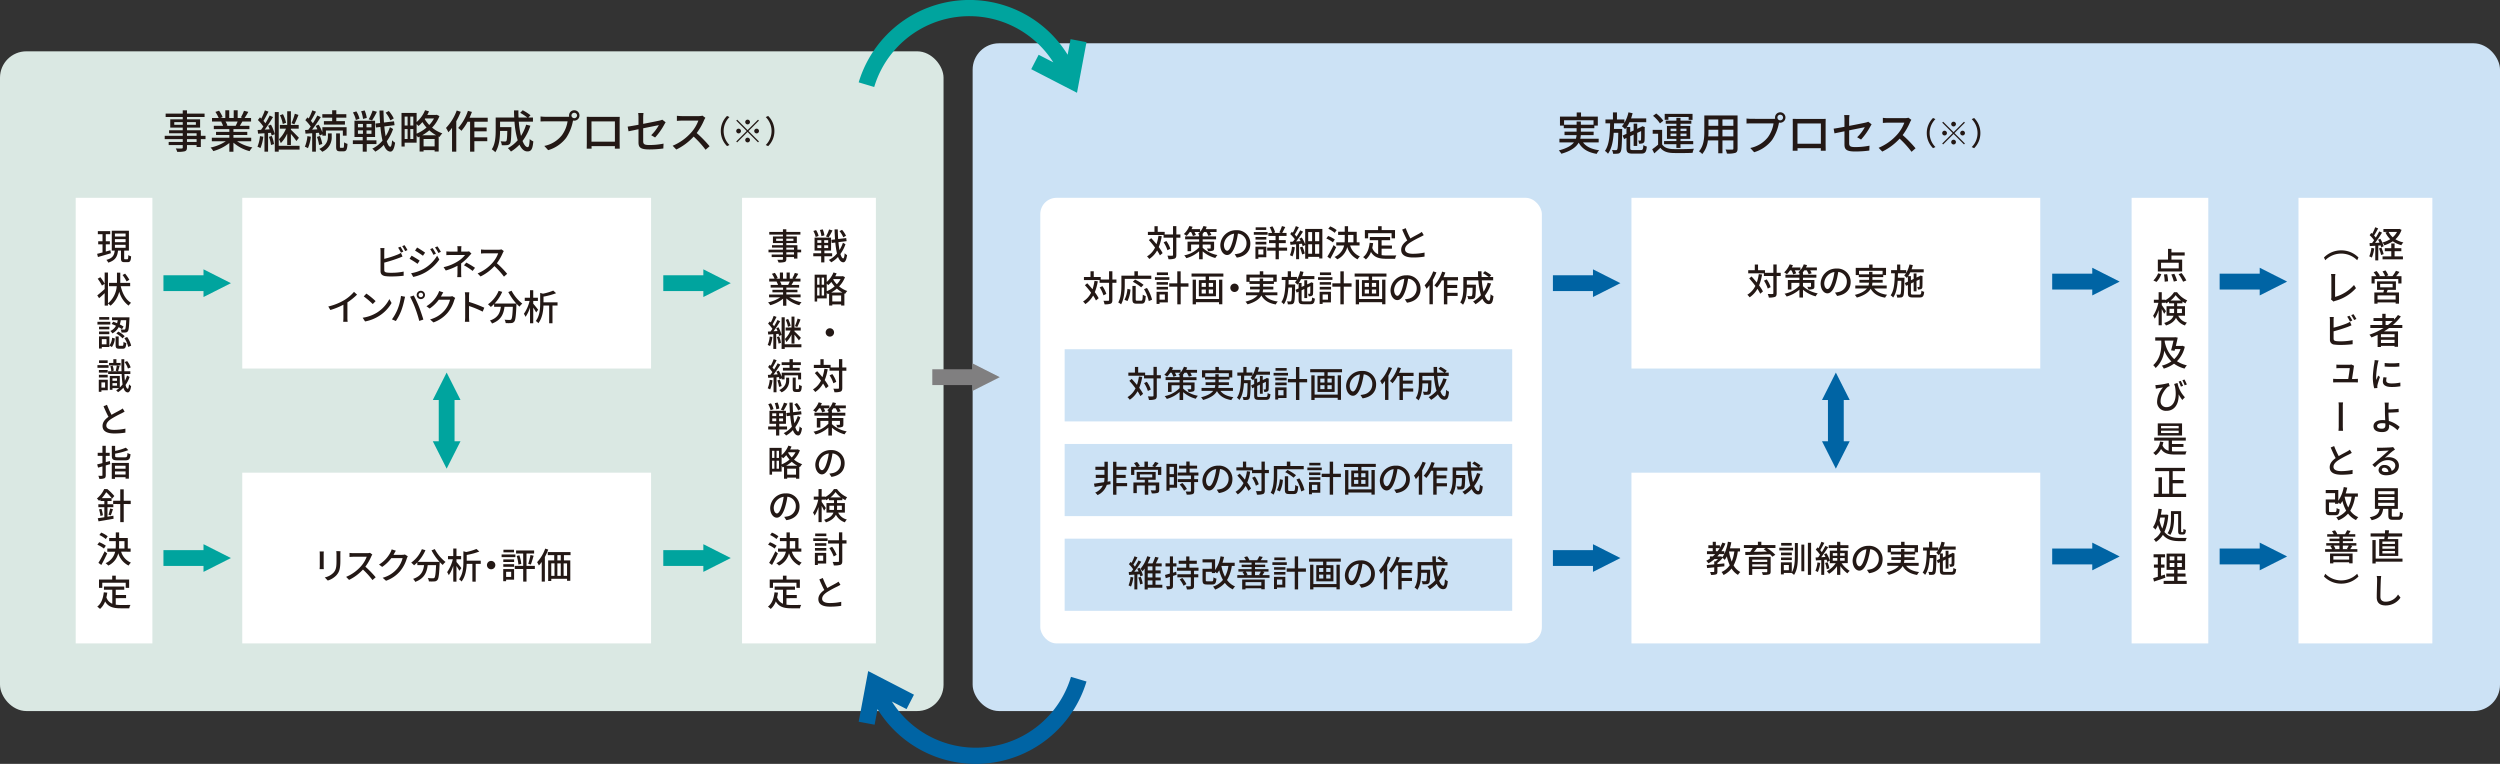 <svg xmlns="http://www.w3.org/2000/svg" width="1108.634" height="338.739" viewBox="0 0 1108.634 338.739">
  <rect x="0" y="0" width="1108.634" height="338.739" fill="#333333" stroke="none"/>
  <g id="レイヤー_2" data-name="レイヤー 2">
    <g id="_066" data-name="066">
      <rect x="431.32" y="19.197" width="677.314" height="296.122" rx="11.69" fill="#cce2f5"/>
      <rect x="461.32" y="87.722" width="222.423" height="197.597" rx="7.214" fill="#fff"/>
      <rect y="22.759" width="418.42" height="292.56" rx="11.69" fill="#dae8e3"/>
      <g>
        <path d="M91.14,61.691H89.059v3.5h-1.88v-.859H82.918v1.04c0,1.021-.26,1.44-.94,1.7a11.79,11.79,0,0,1-3.4.26,5.716,5.716,0,0,0-.641-1.5c1.1.04,2.3.04,2.621.019.36-.019.48-.119.48-.459v-1.06H74.8v-1.4h6.241V61.691h-8V60.23h8V59.09h-6.06V57.769h6.06V56.59H75.5V52.909h5.541v-1.02H73.456v-1.5h7.581V48.928h1.881v1.461h7.8v1.5h-7.8v1.02h5.821V56.59H82.918v1.179h6.141V60.23H91.14Zm-10.1-6.341v-1.2H77.276v1.2Zm1.881-1.2v1.2h3.94v-1.2Zm0,6.081h4.261V59.09H82.918Zm4.261,1.461H82.918v1.241h4.261Z" fill="#231815"/>
        <path d="M105.139,62.651a18.335,18.335,0,0,0,6.781,2.721,8.285,8.285,0,0,0-1.24,1.66,17.832,17.832,0,0,1-7.162-3.761v4.022H101.7V63.412a19.862,19.862,0,0,1-7.1,3.6,8.346,8.346,0,0,0-1.22-1.58,19.4,19.4,0,0,0,6.741-2.781H93.936v-1.56H101.7v-1.22H95.8v-1.4h5.9v-1.2H94.816V55.79h4.1a9.988,9.988,0,0,0-.841-1.821l.481-.08H94.016v-1.56h2.961a15.066,15.066,0,0,0-1.461-2.7l1.621-.541a13.879,13.879,0,0,1,1.6,2.861l-1.019.38h2.2V48.908h1.74v3.421h1.981V48.908h1.76v3.421h2.161l-.76-.24a17.623,17.623,0,0,0,1.4-2.96l1.92.479a31.415,31.415,0,0,1-1.66,2.721h2.881v1.56h-3.862c-.379.68-.78,1.34-1.12,1.9H110.6v1.479h-7.082v1.2h6.141v1.4h-6.141v1.22H111.4v1.56ZM100,53.889a8.42,8.42,0,0,1,.86,1.781l-.58.12H104.5a18.681,18.681,0,0,0,.88-1.9Z" fill="#231815"/>
        <path d="M116.76,60.631a18.065,18.065,0,0,1-1.281,5.06,7.356,7.356,0,0,0-1.32-.639,15.267,15.267,0,0,0,1.12-4.681Zm3.4-5.362a16.813,16.813,0,0,1,1.66,4.242l-1.38.58a9.437,9.437,0,0,0-.3-1.2l-1.26.08v8.3h-1.6V59.09c-1.02.06-2,.14-2.841.18l-.179-1.62,1.5-.08c.32-.44.679-.92,1.02-1.461a19.672,19.672,0,0,0-2.421-2.88l.92-1.2c.2.18.381.36.58.56a23.837,23.837,0,0,0,1.6-3.661l1.6.58c-.7,1.381-1.541,3-2.221,4.1a12.54,12.54,0,0,1,.86,1.061,37.967,37.967,0,0,0,1.88-3.442l1.5.681c-1.08,1.78-2.44,3.921-3.681,5.562l2.2-.121a16.491,16.491,0,0,0-.7-1.581Zm.359,5.022a15.288,15.288,0,0,1,1,3.6l-1.34.419a14.872,14.872,0,0,0-.941-3.62Zm12.324,6.041H123.6v.92h-1.741V49.688H123.6V64.652h9.242Zm-5.482-7.082a14.647,14.647,0,0,1-2.841,4.222,9.027,9.027,0,0,0-.82-1.721,13.988,13.988,0,0,0,3.121-4.681H124.1V55.39h3.26V49.328H129V55.39h3.46v1.68H129v.46c.86.78,3.04,3,3.56,3.581l-1.12,1.44a34.533,34.533,0,0,0-2.44-3.16v4.92h-1.641Zm-1.96-4.26a15.61,15.61,0,0,0-1.26-3.881l1.34-.48a15.852,15.852,0,0,1,1.38,3.82Zm6.961-4.021c-.58,1.4-1.26,3.08-1.82,4.14l-1.28-.48a27.339,27.339,0,0,0,1.48-4.2Z" fill="#231815"/>
        <path d="M137.856,60.631a18.246,18.246,0,0,1-1.3,5.081,9.371,9.371,0,0,0-1.361-.66,15.325,15.325,0,0,0,1.121-4.681Zm2.22-1.66v8.3h-1.64V59.09c-1.08.06-2.081.14-2.96.18l-.18-1.62,1.4-.08c.34-.44.72-.94,1.08-1.461a19.1,19.1,0,0,0-2.381-2.82l.941-1.24c.18.16.36.34.54.52a23.806,23.806,0,0,0,1.62-3.641l1.641.6c-.7,1.361-1.561,2.961-2.281,4.062a12.211,12.211,0,0,1,.88,1.08,36.059,36.059,0,0,0,1.981-3.442l1.54.7c-1.12,1.779-2.561,3.9-3.861,5.56l2.361-.14a14.81,14.81,0,0,0-.761-1.5l1.32-.561a18.115,18.115,0,0,1,1.641,3.4V56.41H153.7v3.74h-1.66V57.891h-7.5V60.15h-1.58v-.619l-1.2.56a10.779,10.779,0,0,0-.361-1.22Zm1.8,1.339a16.515,16.515,0,0,1,1.04,3.541l-1.44.44a14.261,14.261,0,0,0-.94-3.58Zm3.541-1.14h1.68v1.381a6.94,6.94,0,0,1-4.2,6.761,9.782,9.782,0,0,0-1.3-1.26c3.421-1.66,3.821-4,3.821-5.541Zm1.881-6.981h-4.362V50.648H147.3v-1.74h1.84v1.74h4.441v1.541h-4.441v1.54h3.82v1.54h-9.321v-1.54H147.3Zm4.82,13.363c.36,0,.441-.32.481-2.441a4.812,4.812,0,0,0,1.5.68c-.14,2.641-.561,3.321-1.8,3.321h-1.44c-1.5,0-1.8-.5-1.8-2.161v-5.8h1.68v5.8c0,.521.04.6.38.6Z" fill="#231815"/>
        <path d="M162.633,63.892v3.38h-1.78v-3.38h-4.381V62.23h4.381V60.751h-3.662v-7.2h9.143v7.2h-3.7V62.23h4.3v1.662Zm-4.822-10.683a11.789,11.789,0,0,0-1.3-3.34l1.52-.48a10.665,10.665,0,0,1,1.4,3.24Zm.921,3.261h2.221v-1.5h-2.221Zm0,2.86h2.221V57.81h-2.221Zm2.26-6.6a15.532,15.532,0,0,0-.84-3.4l1.561-.359a13.427,13.427,0,0,1,.939,3.34Zm3.741,2.242h-2.2v1.5h2.2Zm0,2.84h-2.2v1.52h2.2Zm2.4-8.242a40.3,40.3,0,0,1-2.141,3.841l-1.5-.5a19.8,19.8,0,0,0,1.74-3.881Zm7.181,7.642a20.5,20.5,0,0,1-2.8,5.421c.46,1.5.98,2.4,1.581,2.441.379,0,.639-1,.779-2.861a5.551,5.551,0,0,0,1.34,1.041c-.44,3.18-1.3,4.02-2.119,3.98-1.261-.06-2.2-1.121-2.9-2.98a14.783,14.783,0,0,1-3.78,3,6.009,6.009,0,0,0-1.341-1.32,13.342,13.342,0,0,0,4.541-3.581,45.147,45.147,0,0,1-.92-6.061l-1.96.239-.22-1.74,2.041-.24c-.121-1.74-.221-3.58-.282-5.541h1.782c.039,1.861.1,3.64.219,5.322l4.461-.541.22,1.721-4.52.56a43.343,43.343,0,0,0,.58,4.361,18.246,18.246,0,0,0,1.9-4.04Zm-1.2-3.841a13.684,13.684,0,0,0-2.1-3.4l1.4-.741a14.344,14.344,0,0,1,2.2,3.3Z" fill="#231815"/>
        <path d="M194.873,51.488a15.069,15.069,0,0,1-3.261,5.1,14.417,14.417,0,0,0,4.541,2.56,7.169,7.169,0,0,0-1.2,1.561l-.42-.18v6.661h-1.8v-.62h-4.9v.641h-1.761V60.591c-.24.12-.5.24-.74.34a6.574,6.574,0,0,0-.58-.861v3.182h-5.3v1.72h-1.4V50.088h6.7v4.041a13.744,13.744,0,0,0,3.741-5.261l1.74.5a17.023,17.023,0,0,1-.759,1.6h3.88l.32-.08Zm-15.424.221V55.67h1.3V51.709Zm0,9.941h1.3V57.23h-1.3Zm3.842-9.941H181.95V55.67h1.341Zm0,9.941V57.23H181.95v4.42Zm1.46-2.38a16.828,16.828,0,0,0,4.4-2.7,17.754,17.754,0,0,1-1.841-2.441,14.17,14.17,0,0,1-1.719,1.74,11.606,11.606,0,0,0-.841-.84Zm8.683.72a16.238,16.238,0,0,1-3.062-2.2,19.512,19.512,0,0,1-3.141,2.2Zm-.7,4.942v-3.3h-4.9v3.3Zm-4.2-12.4-.179.26a13.653,13.653,0,0,0,2,2.621,12.7,12.7,0,0,0,2.1-2.881Z" fill="#231815"/>
        <path d="M204.32,49.568a31.574,31.574,0,0,1-1.98,4.182v13.5h-1.88V56.689a18.114,18.114,0,0,1-1.641,1.961,11.069,11.069,0,0,0-1.04-1.92,22.224,22.224,0,0,0,4.761-7.722Zm6.041,4.421v2.54H215.8v1.7h-5.442v2.661h5.722v1.74h-5.722v4.641h-1.9V53.989h-1.119a20.725,20.725,0,0,1-2.721,4.021,11.208,11.208,0,0,0-1.441-1.26,21.254,21.254,0,0,0,4.322-7.6l1.779.481c-.32.859-.66,1.74-1.039,2.58h8.041v1.78Z" fill="#231815"/>
        <path d="M235.2,55.75a22.792,22.792,0,0,1-3.48,6.762c.679,1.7,1.459,2.74,2.3,2.74.52,0,.76-1.021.879-3.6a4.852,4.852,0,0,0,1.6,1.041c-.3,3.521-.979,4.461-2.62,4.461-1.461,0-2.621-1.12-3.522-3a18.423,18.423,0,0,1-3.78,3.062,9.643,9.643,0,0,0-1.36-1.522,15.8,15.8,0,0,0,4.361-3.5,37.529,37.529,0,0,1-1.421-8.242h-6.4V56.37h5.021v.72c-.1,4.342-.2,6.061-.621,6.621a1.769,1.769,0,0,1-1.279.64,14.129,14.129,0,0,1-2.361.041,4.448,4.448,0,0,0-.5-1.741c.82.08,1.6.1,1.92.1a.717.717,0,0,0,.621-.24c.219-.282.339-1.421.4-4.442h-3.2c-.02,2.841-.36,6.842-2.121,9.422a7.939,7.939,0,0,0-1.56-1.28c1.6-2.4,1.74-5.841,1.74-8.422V52.129h8.222c-.06-1.04-.1-2.12-.1-3.181h1.96q-.03,1.62.06,3.181h3.861a21.5,21.5,0,0,0-3.14-2.1l1.12-1.139a21.111,21.111,0,0,1,3.461,2.22l-.96,1.02h2.04v1.82h-6.281a38.979,38.979,0,0,0,.98,6.321,20.242,20.242,0,0,0,2.28-4.981Z" fill="#231815"/>
        <path d="M251.57,51.789a6.334,6.334,0,0,0,.84-.04,2.551,2.551,0,0,1-.059-.54,2.31,2.31,0,1,1,2.3,2.3,2.177,2.177,0,0,1-.519-.061l-.1.381a20.044,20.044,0,0,1-3,7.341,15.569,15.569,0,0,1-7.942,5.421l-1.72-1.88a13.29,13.29,0,0,0,7.821-4.761,14,14,0,0,0,2.5-6.142h-9.822c-.86,0-1.661.041-2.161.06V51.648a18.117,18.117,0,0,0,2.161.141Zm4.341-.58a1.251,1.251,0,0,0-2.5,0,1.251,1.251,0,0,0,2.5,0Z" fill="#231815"/>
        <path d="M274.785,63.351c0,.7.04,2.42.04,2.581h-2.18c.019-.1.019-.56.04-1.121H262.322c0,.54,0,1.021.02,1.121h-2.16c0-.18.041-1.781.041-2.581V53.529c0-.519,0-1.2-.021-1.74.78.04,1.42.04,1.921.04h10.861c.461,0,1.181,0,1.841-.02-.04.541-.04,1.16-.04,1.72ZM262.3,53.83v9h10.382v-9Z" fill="#231815"/>
        <path d="M288.764,59.951a18.764,18.764,0,0,0,3.4-4.461c-.46.1-3.7.74-6.941,1.4v5.66c0,1.32.44,1.76,2.74,1.76a31.622,31.622,0,0,0,6.281-.62l-.079,2.16a46.379,46.379,0,0,1-6.262.42c-4.081,0-4.76-1.039-4.76-3.179V57.31c-1.9.4-3.6.741-4.421.92l-.38-2.08c.92-.121,2.74-.44,4.8-.82V52.148a13.5,13.5,0,0,0-.141-2.04h2.361a17.212,17.212,0,0,0-.14,2.04V54.93c3.181-.621,6.381-1.26,7.242-1.461a5.387,5.387,0,0,0,1.22-.4l1.5,1.16c-.161.241-.4.621-.561.92a28.683,28.683,0,0,1-4.121,5.822Z" fill="#231815"/>
        <path d="M312.809,52.249a6.989,6.989,0,0,0-.581,1.04,27.335,27.335,0,0,1-3.28,5.7,53.372,53.372,0,0,1,5.722,5.861l-1.781,1.561a43.292,43.292,0,0,0-5.282-5.842,25.578,25.578,0,0,1-7.7,5.742l-1.621-1.68a22.489,22.489,0,0,0,8.223-5.862,16.444,16.444,0,0,0,3.179-5.281h-7.34c-.781,0-1.861.1-2.181.12v-2.26a21.741,21.741,0,0,0,2.181.139h7.421a6.123,6.123,0,0,0,1.741-.2Z" fill="#231815"/>
        <path d="M319.645,58.109a9.328,9.328,0,0,1,2.773-6.7l1.064.505a8.724,8.724,0,0,0,0,12.383l-1.064.5A9.331,9.331,0,0,1,319.645,58.109Z" fill="#231815"/>
        <path d="M331.529,57.7l4.622-4.623.407.406-4.622,4.623,4.622,4.622-.407.407-4.622-4.622-4.636,4.635-.407-.406,4.637-4.636L326.5,53.486l.406-.406Zm-2.942.406a1.051,1.051,0,1,1-1.05-1.05A1.057,1.057,0,0,1,328.587,58.109Zm2.942-2.942a1.051,1.051,0,1,1,1.05-1.05A1.059,1.059,0,0,1,331.529,55.167Zm0,5.884a1.05,1.05,0,1,1-1.051,1.05A1.057,1.057,0,0,1,331.529,61.051Zm2.942-2.942a1.05,1.05,0,1,1,1.05,1.05A1.058,1.058,0,0,1,334.471,58.109Z" fill="#231815"/>
        <path d="M343.413,58.109a9.339,9.339,0,0,1-2.773,6.7l-1.065-.5a8.726,8.726,0,0,0,0-12.383l1.065-.505A9.336,9.336,0,0,1,343.413,58.109Z" fill="#231815"/>
      </g>
      <g>
        <path d="M701.994,63.14c1.4,1.9,3.82,3.041,7.182,3.481a6.593,6.593,0,0,0-1.12,1.619c-3.9-.66-6.442-2.22-7.982-4.98-1.081,1.92-3.281,3.661-7.681,4.922a7.347,7.347,0,0,0-1.141-1.481c3.681-.941,5.661-2.2,6.722-3.561h-6.442V61.519h7.3a7.573,7.573,0,0,0,.3-1.6h-5.341v-1.54h5.36V56.858h-5.68V55.7h-1.7v-4h7.422v-1.84h1.921V51.7h7.442v4h-1.54v1.16h-5.982v1.521H706.7v1.54h-5.681a10.379,10.379,0,0,1-.241,1.6h8.163V63.14Zm-2.841-7.822V53.9h1.881v1.42h5.621v-1.98H693.592v1.98Z" fill="#231815"/>
        <path d="M727.649,66.541c.84,0,1-.36,1.1-2.2a4.778,4.778,0,0,0,1.54.66c-.22,2.421-.74,3.121-2.52,3.121h-3.782c-2.16,0-2.72-.52-2.72-2.52V61.18l-1.04.5-.681-1.541,1.721-.8V56.5a8.19,8.19,0,0,1-.621.781,12.645,12.645,0,0,0-1.4-1.3,8.011,8.011,0,0,0,.981-1.28h-4.461c-.021.84-.04,1.66-.06,2.481h3.66s0,.54-.019.78c-.12,6.48-.221,8.762-.741,9.441a1.452,1.452,0,0,1-1.2.721,13.271,13.271,0,0,1-2.081.061,4.416,4.416,0,0,0-.479-1.662c.74.06,1.38.06,1.68.06a.576.576,0,0,0,.6-.279c.3-.4.42-2.261.5-7.422h-2.021c-.259,3.7-.879,7.041-2.54,9.3a5.12,5.12,0,0,0-1.36-1.261c2-2.741,2.22-7.443,2.3-12.223h-2.061V52.977h3.322v-3.12h1.78v3.12h3.3V54.5a15.76,15.76,0,0,0,1.8-4.682l1.84.381c-.2.779-.42,1.561-.679,2.3h6.72v1.7h-7.421a14.308,14.308,0,0,1-1.22,2.121h1.54v2.241l1.52-.7V54.838h1.581v2.281l1.781-.82.159-.121.32-.219,1.141.42-.08.26c0,2.839,0,5.14-.08,5.7a1.216,1.216,0,0,1-.88,1.22,4.518,4.518,0,0,1-1.561.161,4.525,4.525,0,0,0-.36-1.4c.32.02.72.02.881.02.2,0,.3-.061.359-.34.04-.24.061-1.7.061-3.881l-1.741.82v5.782h-1.581V59.68l-1.52.719v5.222c0,.779.16.92,1.22.92Z" fill="#231815"/>
        <path d="M737.072,64c.862,1.381,2.442,2,4.662,2.1,2.26.1,6.9.04,9.442-.14a8.033,8.033,0,0,0-.6,1.82c-2.3.1-6.542.14-8.862.06-2.481-.1-4.2-.761-5.421-2.3-.841.819-1.721,1.619-2.7,2.48l-.92-1.84a27.712,27.712,0,0,0,2.621-2.04V59.318h-2.4V57.6h4.18Zm-.96-9.281a14.265,14.265,0,0,0-3.08-3.342l1.42-1.04a14.9,14.9,0,0,1,3.161,3.2ZM743.4,63.96h-5.461v-1.4H743.4V61.58h-4.182V55.858H743.4v-1h-4.722V53.518H743.4V52.277h1.82v1.241h4.8v1.339h-4.8v1h4.32V61.58h-4.32v.979h5.64v1.4h-5.64V65.6H743.4Zm-3.542-10.822h-1.64V50.5h12.343v2.641h-1.72V51.877h-8.983Zm.96,5H743.4v-1.08h-2.582Zm2.582,2.24V59.26h-2.582v1.119Zm1.82-3.32v1.08h2.66v-1.08Zm2.66,2.2h-2.66v1.119h2.66Z" fill="#231815"/>
        <path d="M770.529,65.86c0,1.081-.259,1.641-.98,1.921a10.952,10.952,0,0,1-3.74.32,7.734,7.734,0,0,0-.621-1.8c1.281.059,2.6.039,2.981.039.36,0,.5-.119.5-.5V62.26h-4.841v5.72h-1.86V62.26h-4.6a11.47,11.47,0,0,1-2.5,6.06,6.152,6.152,0,0,0-1.46-1.219c2.18-2.421,2.38-5.961,2.38-8.783V51.2h14.743Zm-8.561-5.36V57.539h-4.341v.8c0,.68-.021,1.421-.08,2.161Zm-4.341-7.523V55.8h4.341V52.977Zm11.042,0h-4.841V55.8h4.841Zm0,7.523V57.539h-4.841V60.5Z" fill="#231815"/>
        <path d="M786.363,52.7a6.51,6.51,0,0,0,.84-.039,2.438,2.438,0,0,1-.06-.541,2.311,2.311,0,1,1,2.3,2.3,2.127,2.127,0,0,1-.519-.061l-.1.381a20.024,20.024,0,0,1-3,7.342,15.567,15.567,0,0,1-7.941,5.421l-1.721-1.88a13.3,13.3,0,0,0,7.822-4.762,13.98,13.98,0,0,0,2.5-6.14H776.66c-.859,0-1.66.039-2.16.058V52.558a18.115,18.115,0,0,0,2.16.139Zm4.34-.58a1.25,1.25,0,0,0-2.5,0,1.25,1.25,0,0,0,2.5,0Z" fill="#231815"/>
        <path d="M809.577,64.26c0,.7.04,2.421.04,2.581h-2.181c.021-.1.021-.56.041-1.12H797.114c0,.54,0,1.019.021,1.12h-2.16c0-.181.039-1.781.039-2.581V54.437c0-.519,0-1.2-.02-1.74.779.041,1.42.041,1.92.041h10.863c.459,0,1.18,0,1.84-.02-.04.54-.04,1.16-.04,1.719Zm-12.483-9.522v9h10.383v-9Z" fill="#231815"/>
        <path d="M823.556,60.859a18.7,18.7,0,0,0,3.4-4.461c-.461.1-3.7.741-6.941,1.4V63.46c0,1.32.439,1.761,2.74,1.761a31.7,31.7,0,0,0,6.281-.621l-.08,2.161a46.685,46.685,0,0,1-6.262.42c-4.08,0-4.76-1.04-4.76-3.181V58.219c-1.9.4-3.6.74-4.421.92l-.381-2.08c.921-.121,2.741-.44,4.8-.821v-3.18a13.6,13.6,0,0,0-.14-2.04h2.359a17.155,17.155,0,0,0-.138,2.04v2.78c3.179-.619,6.38-1.26,7.24-1.46a5.4,5.4,0,0,0,1.221-.4l1.5,1.161c-.161.24-.4.619-.56.92a28.711,28.711,0,0,1-4.121,5.82Z" fill="#231815"/>
        <path d="M847.6,53.158a6.748,6.748,0,0,0-.582,1.039,27.284,27.284,0,0,1-3.28,5.7,53.264,53.264,0,0,1,5.721,5.862l-1.78,1.56a43.269,43.269,0,0,0-5.281-5.841,25.611,25.611,0,0,1-7.7,5.742l-1.62-1.68A22.5,22.5,0,0,0,841.3,59.68,16.459,16.459,0,0,0,844.48,54.4h-7.341c-.781,0-1.861.1-2.181.12v-2.26a21.741,21.741,0,0,0,2.181.139h7.422a6.066,6.066,0,0,0,1.74-.2Z" fill="#231815"/>
        <path d="M854.436,59.018a9.333,9.333,0,0,1,2.774-6.7l1.065.5a8.724,8.724,0,0,0,0,12.383l-1.065.5A9.334,9.334,0,0,1,854.436,59.018Z" fill="#231815"/>
        <path d="M866.321,58.611l4.622-4.623.407.406-4.622,4.624,4.622,4.623-.407.406-4.622-4.623-4.636,4.636-.407-.406,4.637-4.636-4.622-4.624.406-.406Zm-2.942.407a1.051,1.051,0,1,1-1.05-1.051A1.058,1.058,0,0,1,863.379,59.018Zm2.942-2.942a1.051,1.051,0,1,1,1.05-1.051A1.059,1.059,0,0,1,866.321,56.076Zm0,5.883a1.051,1.051,0,1,1-1.051,1.051A1.058,1.058,0,0,1,866.321,61.959Zm2.942-2.941a1.05,1.05,0,1,1,1.05,1.05A1.057,1.057,0,0,1,869.263,59.018Z" fill="#231815"/>
        <path d="M878.205,59.018a9.333,9.333,0,0,1-2.773,6.695l-1.065-.5a8.724,8.724,0,0,0,0-12.383l1.065-.5A9.332,9.332,0,0,1,878.205,59.018Z" fill="#231815"/>
      </g>
      <rect x="33.572" y="87.722" width="34" height="197.597" fill="#fff"/>
      <g>
        <path d="M49.167,112.3c-2,.608-4.13,1.217-5.731,1.68l-.368-1.423c.672-.145,1.505-.369,2.4-.609v-3.586h-1.92v-1.376h1.92v-3.121h-2.08v-1.377h5.49v1.377H46.91v3.121h1.809v1.376H46.91v3.186l2.049-.576Zm7.282,2.674c.337,0,.4-.241.449-1.858a3.833,3.833,0,0,0,1.248.561c-.127,2.049-.48,2.577-1.52,2.577H55.233c-1.28,0-1.585-.416-1.585-1.745v-3.377H52.336c-.287,2.56-1.088,4.338-4.338,5.33a4.1,4.1,0,0,0-.832-1.217c2.865-.752,3.474-2.112,3.713-4.113H49.566v-8.8h7.6v8.8h-2.1v3.361c0,.432.064.481.4.481Zm-5.49-10.084H55.7v-1.33H50.959Zm0,2.5H55.7v-1.344H50.959Zm0,2.5H55.7v-1.344H50.959Z" fill="#231815"/>
        <path d="M53.537,126.906c.768,3.266,2.225,6.019,4.594,7.379a5.39,5.39,0,0,0-1.089,1.249,11.345,11.345,0,0,1-4.161-6.211,11.715,11.715,0,0,1-3.842,6.227,7.084,7.084,0,0,0-1.168-.928v.912H46.414v-5.522c-.849.784-1.713,1.585-2.465,2.224l-.816-1.248c.832-.64,2.08-1.713,3.281-2.8v-2.321l-1.2.769a18.283,18.283,0,0,0-1.889-3.026l1.153-.688a18.221,18.221,0,0,1,1.937,2.881v-4.946h1.457v13.686a10.968,10.968,0,0,0,3.9-7.636H48.351V125.45h3.5c.017-.24.017-.465.017-.688V120.92h1.473v3.842c0,.223,0,.448-.017.688h4.4v1.456Zm2.609-2.112a19.414,19.414,0,0,0-1.793-2.833l1.121-.625a21.128,21.128,0,0,1,1.888,2.722Z" fill="#231815"/>
        <path d="M48.927,143.9H43.213v-1.184h5.714Zm-.433,9.989H45.149v.673H43.9V149.18h4.594Zm-.016-7.843H43.917v-1.152h4.561Zm-4.561.976h4.561v1.168H43.917Zm4.514-5.251H43.98V140.6h4.451Zm-3.282,8.613v2.3H47.23v-2.3Zm3.378,2.833a6.6,6.6,0,0,0,1.184-3.442l1.2.3a7.093,7.093,0,0,1-1.3,3.826Zm1.664-10.549a18.135,18.135,0,0,1,1.729.656,12.012,12.012,0,0,0,.3-1.328H49.663v-1.28H57.41s0,.416-.015.592c-.161,3.7-.3,5.122-.721,5.6a1.294,1.294,0,0,1-1.008.528,12.629,12.629,0,0,1-1.793.016,3.149,3.149,0,0,0-.385-1.36c.657.063,1.249.063,1.489.063a.514.514,0,0,0,.512-.176c.208-.271.368-1.3.481-3.985h-2.4a10.816,10.816,0,0,1-.447,1.889,15.04,15.04,0,0,1,1.68.944l-.72,1.152a12.482,12.482,0,0,0-1.456-.9,6.4,6.4,0,0,1-2.834,2.769,3.464,3.464,0,0,0-.864-1.072,5.126,5.126,0,0,0,2.5-2.305,17.574,17.574,0,0,0-1.938-.785Zm4.082,10.677c.384,0,.448-.208.5-1.761a3.351,3.351,0,0,0,1.232.561c-.145,1.984-.513,2.5-1.568,2.5h-1.57c-1.3,0-1.6-.416-1.6-1.745v-3.7h1.361v3.682c0,.4.063.464.463.464Zm-1.825-6.307a11.4,11.4,0,0,1,2.833,2.033l-.928.976a12.589,12.589,0,0,0-2.769-2.145Zm3.938,2.417a11.406,11.406,0,0,1,1.776,3.842l-1.312.544a11.908,11.908,0,0,0-1.68-3.905Z" fill="#231815"/>
        <path d="M48.143,163.1h-4.93v-1.185h4.93Zm-.352,9.956H44.973v.7H43.805V168.38h3.986Zm-.033-7.812H43.853V164.09h3.905Zm-3.905.977h3.905v1.169H43.853Zm3.889-5.25H43.917V159.8h3.825Zm-2.769,8.611v2.3h1.632v-2.3Zm12.5-2.433a13.888,13.888,0,0,1-1.793,3.57c.24,1.04.576,1.633,1.007,1.68.257.016.433-.768.53-1.985a4.246,4.246,0,0,0,.927.816c-.335,2.226-.927,2.8-1.5,2.786-.9-.064-1.506-.785-1.922-2.1a11.089,11.089,0,0,1-2.385,2,5.839,5.839,0,0,0-.832-.832,9.243,9.243,0,0,0,1.312-.961H49.871v.736H48.7v-6.146h4.434v5.122a10.514,10.514,0,0,0,1.232-1.376,39.253,39.253,0,0,1-.416-4.595h-6v-1.232h4.337l-.96-.208a18.617,18.617,0,0,0,.464-2.321l1.232.241c-.24.815-.463,1.712-.656,2.288H53.9c-.047-1.6-.063-3.393-.063-5.346h1.28c-.031,1.953-.016,3.745.016,5.346H57.8v1.232H55.17c.047,1.137.127,2.146.207,3.01a13.2,13.2,0,0,0,.961-2.337Zm-3.987-5.074H48.351v-1.137h1.905v-1.664h1.376v1.664h1.856Zm-3.537.112a7.347,7.347,0,0,1,.481,2.193l-1.089.256a7.479,7.479,0,0,0-.416-2.225Zm-.08,5.6v1.089H51.9v-1.089Zm2.033,3.25V169.9H49.871v1.137Zm4.834-7.6a10.253,10.253,0,0,0-1.472-2.881l1.12-.433a10.156,10.156,0,0,1,1.569,2.8Z" fill="#231815"/>
        <path d="M55.266,182.537c-.416.24-.832.481-1.345.736a45.01,45.01,0,0,0-4.53,2.45c-1.376.9-2.241,1.856-2.241,2.993,0,1.2,1.153,1.905,3.457,1.905a23.655,23.655,0,0,0,5.01-.545l-.015,1.777a30.735,30.735,0,0,1-4.93.369c-2.978,0-5.2-.849-5.2-3.33,0-1.649,1.056-2.929,2.641-4.05-.719-1.3-1.505-3.041-2.208-4.705l1.535-.625a39.758,39.758,0,0,0,2.018,4.45c1.36-.817,2.9-1.569,3.7-2.033a8.407,8.407,0,0,0,1.248-.8Z" fill="#231815"/>
        <path d="M48.9,205.819l-2,.576V210.7c0,.769-.161,1.169-.625,1.393a5.434,5.434,0,0,1-2.241.256,5.851,5.851,0,0,0-.432-1.361c.673.032,1.329.032,1.52.016.225,0,.3-.064.3-.3v-3.874c-.69.209-1.346.385-1.938.545l-.383-1.44c.639-.161,1.44-.337,2.321-.577V202.17h-2.1v-1.377h2.1v-3.106H46.9v3.106h1.744v1.377H46.9v2.768c.591-.16,1.2-.319,1.808-.5Zm.671-.528h7.588v6.978H55.682v-.639H50.976v.72h-1.41Zm5.891-2.5c.833,0,.961-.288,1.072-1.921a4.666,4.666,0,0,0,1.346.544c-.193,2.161-.641,2.722-2.321,2.722H52.112c-2,0-2.529-.433-2.529-2V197.72h1.473v2.256a25.447,25.447,0,0,0,4.754-1.456l1.1,1.088a32.142,32.142,0,0,1-5.858,1.57v.96c0,.56.192.656,1.169.656Zm-4.481,3.729v1.345h4.706v-1.345Zm4.706,3.906v-1.393H50.976v1.393Z" fill="#231815"/>
        <path d="M47.662,229.133c.865-.128,1.745-.288,2.625-.432l.065,1.345c-2.337.416-4.85.832-6.659,1.152l-.337-1.392c.817-.113,1.81-.257,2.914-.433v-4.449H43.613V223.61H46.27v-1.44H44.525v-.64a6.922,6.922,0,0,1-.625.56,4.706,4.706,0,0,0-.943-1.008,11.6,11.6,0,0,0,3.248-4.21h1.361a21.31,21.31,0,0,1,3.137,3.089L49.68,221.13a16.594,16.594,0,0,0-2.594-2.865,15.217,15.217,0,0,1-1.953,2.64h4.338v1.265H47.662v1.44h2.594v1.314H47.662Zm-2.689-3.474a15.03,15.03,0,0,1,.672,2.834l-1.1.319a15.552,15.552,0,0,0-.641-2.9Zm3.122,2.594a18.839,18.839,0,0,0,.752-2.753l1.249.319c-.321.945-.673,2.033-.946,2.722Zm9.876-4.738H54.865v8.019H53.328v-8.019H50.176v-1.473h3.152V217h1.537v5.042h3.106Z" fill="#231815"/>
        <path d="M46.078,243.259a12.3,12.3,0,0,0-2.9-1.7l.816-1.12A13.646,13.646,0,0,1,46.941,242Zm1.456,2.161c-.768,1.681-1.745,3.586-2.608,5.122l-1.281-.944a48.578,48.578,0,0,0,2.753-5.122Zm-.639-6.387a12.393,12.393,0,0,0-2.834-1.776l.816-1.073a11.737,11.737,0,0,1,2.881,1.649Zm6.833,5.618a7.513,7.513,0,0,0,4.338,4.851,5.556,5.556,0,0,0-1.041,1.3,8.88,8.88,0,0,1-4.577-5.474,8.017,8.017,0,0,1-4.433,5.474,6.416,6.416,0,0,0-1.2-1.056,7.33,7.33,0,0,0,4.258-5.091h-3.49v-1.392h3.7c.049-.576.065-1.153.065-1.729v-1.568h-2.93v-1.393h2.93v-2.481h1.472v2.481h3.842v4.69h1.264v1.392Zm-.912-3.1c0,.576-.015,1.136-.047,1.712H55.2v-3.3H52.816Z" fill="#231815"/>
        <path d="M51.328,268.142a16.883,16.883,0,0,0,2.256.144c.689,0,3.378,0,4.291-.032a4.5,4.5,0,0,0-.561,1.5H53.505c-3.138,0-5.443-.529-6.9-3.042a8.14,8.14,0,0,1-2.255,3.33,8.1,8.1,0,0,0-1.233-1.025c1.76-1.312,2.576-3.553,2.912-6.355l1.537.144a19.3,19.3,0,0,1-.384,2.1,4.585,4.585,0,0,0,2.609,2.818v-6.211h-3.7v-1.424h9.011v1.424H51.328v2.353h4.578v1.393H51.328Zm-5.971-7.459H43.9V257h5.86v-1.713h1.584V257h5.922v3.682h-1.52V258.41H45.357Z" fill="#231815"/>
      </g>
      <rect x="945.273" y="87.722" width="34" height="197.597" fill="#fff"/>
      <g>
        <path d="M954.929,124.36a9.213,9.213,0,0,0,2.1-3.153l1.409.368a10.1,10.1,0,0,1-2.129,3.442Zm12.757-3.969H956.9v-5.266h4.514v-4.754h1.521v1.568h5.875v1.376h-5.875v1.81h4.754Zm-1.521-3.89h-7.843v2.513h7.843Zm-5.138,5.074a18.828,18.828,0,0,1,.416,3.153l-1.5.193a20.972,20.972,0,0,0-.336-3.218Zm3.186-.16a17.141,17.141,0,0,1,1.217,3.089l-1.457.368a16.7,16.7,0,0,0-1.1-3.153Zm3.217-.32a19.1,19.1,0,0,1,2.1,3.265l-1.425.576a17.946,17.946,0,0,0-2-3.345Z" fill="#231815"/>
        <path d="M965.957,140.007a5.727,5.727,0,0,0,3.857,3.073,3.575,3.575,0,0,0-.864,1.249,6.765,6.765,0,0,1-4-3.394c-.625,1.345-1.888,2.578-4.433,3.41a5.052,5.052,0,0,0-.817-1.12c2.641-.833,3.729-1.986,4.161-3.218h-3.089v-4.226h3.345v-1.264h-2.241v-.769a10.055,10.055,0,0,1-1.313.8,5.78,5.78,0,0,0-.32-.641v.385h-1.6V135.3c.431.56,1.616,2.305,1.856,2.705l-.8,1.169c-.209-.5-.64-1.345-1.056-2.1v7.171H957.25V137.51a15.048,15.048,0,0,1-1.729,3.826,7.714,7.714,0,0,0-.72-1.3,17.6,17.6,0,0,0,2.337-5.746h-2v-1.377h2.113v-3.345h1.393v3.345h1.6v.192a10.527,10.527,0,0,0,3.842-3.521h1.346a10.982,10.982,0,0,0,4.5,3.617,7.245,7.245,0,0,0-.784,1.313,13.5,13.5,0,0,1-1.329-.8v.8h-2.353v1.264h3.474v4.226Zm-1.873-1.168a5.2,5.2,0,0,0,.032-.705V136.95h-2.049v1.889Zm3.105-5.571a11.614,11.614,0,0,1-2.384-2.384,10.879,10.879,0,0,1-2.274,2.384Zm-1.728,3.682v1.216c0,.225,0,.448-.016.673h2.145V136.95Z" fill="#231815"/>
        <path d="M968.854,153.749a12.871,12.871,0,0,1-3.473,6.435,13.083,13.083,0,0,0,4.4,1.825,7.116,7.116,0,0,0-1.025,1.44,13.445,13.445,0,0,1-4.674-2.177,14.866,14.866,0,0,1-4.562,2.193,4.724,4.724,0,0,0-.848-1.313,13.126,13.126,0,0,0,4.226-1.888,13.876,13.876,0,0,1-3.137-4.819,12.248,12.248,0,0,1-3.842,7.747,5.8,5.8,0,0,0-1.072-1.263c3.3-2.962,3.585-6.932,3.585-9.653v-1.232h-2.689v-1.457h8.548l.271-.064,1.153.193c-.224,1.088-.512,2.4-.832,3.68h2.673l.272-.063Zm-8.9-2.129a14.561,14.561,0,0,0,4.193,7.635,10.481,10.481,0,0,0,2.818-4.449h-2.449l-.208.768-1.538-.224c.37-1.313.786-2.994,1.073-4.306h-3.889Z" fill="#231815"/>
        <path d="M965.621,169.827a12.715,12.715,0,0,0,3.281,6.323l-1.152,1.216a19.194,19.194,0,0,1-1.648-2.5c.223,3.73-1.425,7.315-5.395,7.315a3.869,3.869,0,0,1-4.129-4.145,9.786,9.786,0,0,1,2.625-6.227c-.689.112-1.713.256-2.306.384-.272.048-.528.1-.864.176l-.224-1.6a8.2,8.2,0,0,0,.848-.047,28.3,28.3,0,0,0,5.042-.88l.465,1.376a5.459,5.459,0,0,0-.8.3c-1.008.752-3.233,3.553-3.233,6.29a2.486,2.486,0,0,0,2.641,2.738c3.089,0,4.834-3.585,3.729-9.188-.127-.352-.24-.7-.367-1.072Zm1.488,1.617a16.623,16.623,0,0,0-.976-2.241l.961-.3c.288.609.752,1.569.992,2.209Zm1.682-.593a20.276,20.276,0,0,0-.993-2.224l.913-.336a22.12,22.12,0,0,1,1.056,2.225Z" fill="#231815"/>
        <path d="M963.172,200.12c.5.048,1.056.064,1.633.064.7.015,3.906,0,4.849-.016a5.125,5.125,0,0,0-.511,1.408h-4.418c-3.057,0-5.09-.448-6.4-2.48a7.794,7.794,0,0,1-2.369,2.8,8.774,8.774,0,0,0-1.1-1.056,7.18,7.18,0,0,0,3.025-5.027l1.488.209a12.855,12.855,0,0,1-.4,1.5,3.892,3.892,0,0,0,2.721,2.337v-4.481h-6.4v-1.313H969.3v1.313h-6.131v1.52h5.09v1.3h-5.09Zm4.466-6.979H956.865v-5.378h10.773Zm-1.5-4.274h-7.826v1.072h7.826Zm0,2.112h-7.826v1.074h7.826Z" fill="#231815"/>
        <path d="M969.447,218.952v1.441H955.121v-1.441h2.08v-7.3h1.537v7.3h3.186v-10.02H955.7v-1.457H968.95v1.457h-5.458v3.921h4.77v1.441h-4.77v4.658Z" fill="#231815"/>
        <path d="M961.523,228.34a21.96,21.96,0,0,1-1.7,7.554c1.729,2.178,4.067,2.642,6.611,2.658.561,0,2.61,0,3.3-.016a5.423,5.423,0,0,0-.56,1.425h-2.817c-2.8,0-5.33-.528-7.218-2.77a9.694,9.694,0,0,1-3.106,3.138,6.172,6.172,0,0,0-.928-1.2,7.729,7.729,0,0,0,3.105-3.281,13.807,13.807,0,0,1-1.249-3.074,12.673,12.673,0,0,1-1.1,2.081,9.092,9.092,0,0,0-1.121-1.087c1.345-1.906,2.049-4.947,2.434-8.18l1.473.192c-.113.832-.241,1.649-.4,2.448h2.129l.256-.047Zm-3.537,1.152c-.112.433-.224.864-.336,1.265a14.915,14.915,0,0,0,1.233,3.649,19.313,19.313,0,0,0,1.136-4.914Zm6.115.24c0,2.194-.257,5.378-1.713,7.507a4.183,4.183,0,0,0-1.185-.767c1.377-1.986,1.522-4.787,1.522-6.74v-3.057h4.5v8.74c0,.512.032.576.24.576h.513c.191,0,.239-.288.271-1.457a3.955,3.955,0,0,0,1.105.465c-.1,1.536-.416,2.032-1.249,2.032h-.913c-1.04,0-1.28-.384-1.28-1.633v-7.459H964.1Z" fill="#231815"/>
        <path d="M960.242,256.2c-1.744.609-3.6,1.233-5.041,1.7l-.352-1.52c.576-.16,1.28-.353,2.048-.593v-4.065h-1.728v-1.377H956.9v-3.185h-1.888v-1.377h5.09v1.377h-1.777v3.185h1.521v1.377h-1.521v3.617c.544-.176,1.12-.352,1.664-.544Zm9.461,1.393v1.361H959.475v-1.361h4.641v-1.9h-3.473v-1.344h3.473v-1.649h-3.329v-7.2h8.195v7.2h-3.345v1.649h3.553v1.344h-3.553v1.9Zm-7.556-9.108h2.1v-1.728h-2.1Zm0,2.946h2.1v-1.761h-2.1Zm5.411-4.674h-2.049v1.728h2.049Zm0,2.913h-2.049v1.761h2.049Z" fill="#231815"/>
      </g>
      <rect x="329.058" y="87.722" width="59.362" height="197.597" fill="#fff"/>
      <g>
        <path d="M365.575,113.644v2.706H364.15v-2.706h-3.5v-1.328h3.5v-1.184h-2.929v-5.763h7.315v5.763h-2.961v1.184h3.442v1.328Zm-3.857-8.546a9.495,9.495,0,0,0-1.04-2.674l1.216-.384a8.52,8.52,0,0,1,1.12,2.593Zm.736,2.608h1.776v-1.2h-1.776Zm0,2.289h1.776v-1.217h-1.776Zm1.809-5.282a12.463,12.463,0,0,0-.673-2.721l1.249-.288a10.813,10.813,0,0,1,.753,2.673Zm2.993,1.793H365.5v1.2h1.761Zm0,2.272H365.5V110h1.761Zm1.921-6.594a32.1,32.1,0,0,1-1.713,3.074l-1.2-.4a16,16,0,0,0,1.392-3.105Zm5.746,6.115a16.452,16.452,0,0,1-2.241,4.338c.369,1.2.785,1.92,1.264,1.952.3,0,.513-.8.624-2.289a4.454,4.454,0,0,0,1.073.833c-.352,2.545-1.04,3.217-1.7,3.184-1.009-.048-1.76-.895-2.321-2.384a11.853,11.853,0,0,1-3.024,2.4,4.817,4.817,0,0,0-1.074-1.057,10.682,10.682,0,0,0,3.635-2.865,36.055,36.055,0,0,1-.736-4.85l-1.57.192-.176-1.393,1.632-.191c-.1-1.393-.175-2.865-.223-4.434h1.425c.031,1.489.08,2.913.175,4.257l3.571-.432.176,1.377-3.618.448c.112,1.3.272,2.481.463,3.49a14.563,14.563,0,0,0,1.522-3.233Zm-.96-3.073a10.924,10.924,0,0,0-1.682-2.722l1.121-.592a11.483,11.483,0,0,1,1.761,2.641Z" fill="#231815"/>
        <path d="M374.715,122.921a12.029,12.029,0,0,1-2.61,4.082,11.566,11.566,0,0,0,3.634,2.049,5.725,5.725,0,0,0-.96,1.248l-.336-.144v5.33H373v-.5H369.08v.512h-1.408v-5.3c-.192.1-.4.191-.592.272a5.214,5.214,0,0,0-.465-.688v2.545h-4.241v1.376h-1.12V121.8h5.361v3.233a11,11,0,0,0,2.994-4.21l1.393.4a13.71,13.71,0,0,1-.609,1.28H373.5l.256-.065Zm-12.341.176v3.17h1.04V123.1Zm0,7.955h1.04v-3.537h-1.04Zm3.073-7.955h-1.072v3.17h1.072Zm0,7.955v-3.537h-1.072v3.537Zm1.168-1.905a13.454,13.454,0,0,0,3.522-2.161,14.14,14.14,0,0,1-1.473-1.952,11.427,11.427,0,0,1-1.377,1.393,8.43,8.43,0,0,0-.672-.673Zm6.947.577a13.156,13.156,0,0,1-2.449-1.761,15.894,15.894,0,0,1-2.512,1.761Zm-.56,3.954v-2.642H369.08v2.642Zm-3.361-9.925-.145.208a10.908,10.908,0,0,0,1.6,2.1,10.11,10.11,0,0,0,1.679-2.306Z" fill="#231815"/>
        <path d="M368.008,145.562a1.857,1.857,0,1,1-1.857,1.857A1.858,1.858,0,0,1,368.008,145.562Z" fill="#231815"/>
        <path d="M367.048,163.738a21.709,21.709,0,0,1-1.329,4.818,19.637,19.637,0,0,1,1.713,2.672l-1.2,1.009a15.968,15.968,0,0,0-1.249-2.161,10.812,10.812,0,0,1-3.457,3.762,8.3,8.3,0,0,0-1.007-1.153,9.308,9.308,0,0,0,3.552-3.905,41.619,41.619,0,0,0-2.736-3.33l1.04-.848c.769.8,1.568,1.729,2.337,2.657a21.521,21.521,0,0,0,.881-3.713Zm8.275.656h-1.809v7.635c0,.912-.207,1.345-.72,1.616a7.535,7.535,0,0,1-2.753.3,6.836,6.836,0,0,0-.48-1.585c.96.032,1.824.032,2.1.016.272,0,.383-.08.383-.352v-7.635h-4.193v-1.2H360.9v-1.376h2.913v-2.529h1.441v2.529h3.089v1.136h3.7v-3.681h1.473v3.681h1.809Zm-5.762,5.57a13.363,13.363,0,0,0-1.681-3.5l1.217-.576a12.027,12.027,0,0,1,1.745,3.441Z" fill="#231815"/>
        <path d="M368.92,188.092a13.224,13.224,0,0,0,6.547,3.2,7.559,7.559,0,0,0-.944,1.312,13.891,13.891,0,0,1-5.6-2.945v3.489h-1.584v-3.537a13.953,13.953,0,0,1-5.666,3.073,6.36,6.36,0,0,0-.929-1.249,12.466,12.466,0,0,0,6.6-3.537v-1.264h-3.554v2.945h-1.568v-4.21h5.122v-1.04h-6.195v-1.3h6.195v-.767c-.192-.113-.385-.241-.512-.321a9.2,9.2,0,0,0,.912-.881h-2.465a7.882,7.882,0,0,1,.657,1.329l-1.329.48a9.529,9.529,0,0,0-.817-1.809h-.559a12.6,12.6,0,0,1-1.426,1.745,7.535,7.535,0,0,0-1.233-.832,9.616,9.616,0,0,0,2.466-3.57l1.425.368c-.144.353-.305.689-.48,1.025h3.809v1.184a8.123,8.123,0,0,0,1.488-2.577l1.441.337a6.737,6.737,0,0,1-.447,1.056h4.817v1.264h-2.978a8.42,8.42,0,0,1,.672,1.313l-1.328.432a9.97,9.97,0,0,0-.88-1.745h-1.04a9.924,9.924,0,0,1-.769,1.025h.16v.944h5.939v1.3H368.92v1.04h5.074v2.817c0,.673-.143.977-.607,1.169a6.09,6.09,0,0,1-2.049.208,6.018,6.018,0,0,0-.513-1.184,13.806,13.806,0,0,0,1.393.015c.192,0,.257-.047.257-.208v-1.552H368.92Z" fill="#231815"/>
        <path d="M367.768,210.013c.544-.048.992-.144,1.377-.208a4.477,4.477,0,0,0,3.761-4.4,4.106,4.106,0,0,0-3.746-4.322,27.754,27.754,0,0,1-.928,4.353c-.928,3.154-2.209,4.931-3.761,4.931-1.521,0-2.93-1.745-2.93-4.322a6.737,6.737,0,0,1,6.947-6.45,5.74,5.74,0,0,1,6.067,5.858c0,3.249-2.08,5.49-5.859,6.019Zm-1.1-4.914a23.732,23.732,0,0,0,.848-3.986,5.166,5.166,0,0,0-4.4,4.786c0,1.777.785,2.593,1.409,2.593C365.191,208.492,365.943,207.5,366.664,205.1Z" fill="#231815"/>
        <path d="M371.689,227.309a5.732,5.732,0,0,0,3.858,3.073,3.562,3.562,0,0,0-.864,1.248,6.756,6.756,0,0,1-4-3.394c-.625,1.345-1.889,2.577-4.434,3.41a5.109,5.109,0,0,0-.816-1.121c2.64-.832,3.728-1.984,4.161-3.216H366.5v-4.226h3.345v-1.265h-2.242v-.768a10.383,10.383,0,0,1-1.312.8,5.869,5.869,0,0,0-.32-.641v.384h-1.6V222.6c.432.561,1.616,2.305,1.856,2.706l-.8,1.168c-.209-.5-.641-1.344-1.057-2.1v7.171h-1.393v-6.739a15.049,15.049,0,0,1-1.728,3.826,7.648,7.648,0,0,0-.721-1.3,17.6,17.6,0,0,0,2.337-5.746h-2v-1.376h2.113v-3.346h1.393v3.346h1.6v.191a10.523,10.523,0,0,0,3.841-3.521h1.346a11,11,0,0,0,4.5,3.618,7.237,7.237,0,0,0-.784,1.312,13.183,13.183,0,0,1-1.328-.8v.8h-2.354v1.265h3.474v4.226Zm-1.873-1.169a5.043,5.043,0,0,0,.033-.7v-1.184H367.8v1.889Zm3.106-5.571a11.55,11.55,0,0,1-2.385-2.385,10.854,10.854,0,0,1-2.273,2.385Zm-1.729,3.682v1.217c0,.223,0,.448-.015.672h2.144v-1.889Z" fill="#231815"/>
        <path d="M360.645,238.713H367V239.9h-6.355Zm5.73,11.173h-3.7v.672h-1.313V245.18h5.01Zm-4.978-9h5.027v1.152H361.4Zm0,2.128h5.027v1.169H361.4Zm5.042-5.25h-4.945V236.6h4.945Zm-3.761,8.612v2.3h2.369v-2.3Zm12.709-5.346h-1.873v7.778c0,.961-.224,1.393-.8,1.65a8.8,8.8,0,0,1-2.944.288,7.084,7.084,0,0,0-.545-1.569c1.072.032,2.081.032,2.4.016.305,0,.416-.1.416-.385v-7.778h-4.833v-1.441h4.833v-3.521h1.473v3.521h1.873Zm-5.682,5.73a17.2,17.2,0,0,0-1.937-3.7l1.249-.591A15.352,15.352,0,0,1,371,246.059Z" fill="#231815"/>
        <path d="M372.7,259.338c-.417.24-.833.479-1.345.736a45.256,45.256,0,0,0-4.529,2.448c-1.377.9-2.242,1.858-2.242,3,0,1.2,1.153,1.9,3.458,1.9a23.676,23.676,0,0,0,5.011-.544l-.017,1.776a30.755,30.755,0,0,1-4.931.368c-2.976,0-5.2-.848-5.2-3.329,0-1.648,1.057-2.929,2.641-4.049-.721-1.3-1.5-3.042-2.209-4.707l1.537-.624a39.788,39.788,0,0,0,2.017,4.451c1.36-.817,2.9-1.57,3.7-2.034a8.475,8.475,0,0,0,1.249-.8Z" fill="#231815"/>
        <path d="M355.275,111.884H353.61v2.8h-1.5V114H348.7v.832c0,.816-.208,1.152-.753,1.36a9.382,9.382,0,0,1-2.72.208,4.611,4.611,0,0,0-.512-1.2c.881.032,1.841.032,2.1.016.288-.016.383-.1.383-.367V114H342.2v-1.121h4.994v-.992h-6.4v-1.168h6.4V109.8h-4.849v-1.056h4.849V107.8h-4.433v-2.946h4.433v-.816h-6.066v-1.2h6.066v-1.169H348.7v1.169h6.243v1.2H348.7v.816h4.658V107.8H348.7v.944h4.914v1.969h1.665Zm-8.084-5.075v-.959h-3.008v.959Zm1.505-.959v.959h3.154v-.959Zm0,4.866h3.409V109.8H348.7Zm3.409,1.168H348.7v.992h3.409Z" fill="#231815"/>
        <path d="M350.009,131.852a14.686,14.686,0,0,0,5.427,2.177,6.722,6.722,0,0,0-.993,1.329,14.257,14.257,0,0,1-5.73-3.009v3.217h-1.457v-3.1a15.928,15.928,0,0,1-5.682,2.881,6.683,6.683,0,0,0-.976-1.265,15.5,15.5,0,0,0,5.393-2.225h-4.946V130.6h6.211v-.976h-4.723v-1.121h4.723v-.96H341.75v-1.185h3.281a7.965,7.965,0,0,0-.672-1.457l.383-.063h-3.633v-1.249h2.369a12.051,12.051,0,0,0-1.167-2.16l1.3-.433a11.134,11.134,0,0,1,1.281,2.289l-.817.3h1.761v-2.737h1.393v2.737h1.585v-2.737h1.408v2.737h1.728l-.607-.192a13.919,13.919,0,0,0,1.12-2.369l1.536.384a25.061,25.061,0,0,1-1.328,2.177h2.305v1.249h-3.089c-.3.544-.624,1.072-.9,1.52h3.394v1.185h-5.666v.96h4.914v1.121h-4.914v.976h6.307v1.248Zm-4.114-7.01a6.674,6.674,0,0,1,.689,1.425l-.465.095H349.5a15.252,15.252,0,0,0,.705-1.52Z" fill="#231815"/>
        <path d="M342.518,149.435a14.511,14.511,0,0,1-1.024,4.05,5.87,5.87,0,0,0-1.057-.512,12.284,12.284,0,0,0,.9-3.746Zm2.72-4.29a13.423,13.423,0,0,1,1.329,3.394l-1.1.464a7.616,7.616,0,0,0-.24-.96l-1.008.064v6.643h-1.281V148.2c-.817.048-1.6.112-2.273.144l-.143-1.3,1.2-.065c.256-.351.544-.736.815-1.168a15.677,15.677,0,0,0-1.935-2.3l.736-.961c.16.144.3.288.463.448a19.13,19.13,0,0,0,1.281-2.929l1.281.464c-.56,1.1-1.233,2.4-1.777,3.281a9.877,9.877,0,0,1,.688.849,30.6,30.6,0,0,0,1.5-2.754l1.2.545c-.864,1.424-1.953,3.137-2.945,4.449l1.761-.1a12.849,12.849,0,0,0-.561-1.264Zm.289,4.018a12.34,12.34,0,0,1,.8,2.882l-1.073.336a11.933,11.933,0,0,0-.752-2.9Zm9.86,4.834h-7.395v.736H346.6V140.68h1.392v11.973h7.395ZM351,148.331a11.749,11.749,0,0,1-2.274,3.378,7.127,7.127,0,0,0-.656-1.377,11.224,11.224,0,0,0,2.5-3.745h-2.176v-1.345H351v-4.85h1.312v4.85h2.769v1.345h-2.769v.367c.688.625,2.433,2.4,2.849,2.865l-.9,1.154a27.8,27.8,0,0,0-1.953-2.53v3.938H351Zm-1.569-3.409a12.459,12.459,0,0,0-1.009-3.106l1.072-.383a12.75,12.75,0,0,1,1.106,3.056ZM355,141.7c-.464,1.121-1.009,2.466-1.456,3.314l-1.026-.384a22.037,22.037,0,0,0,1.186-3.362Z" fill="#231815"/>
        <path d="M342.566,168.637a14.641,14.641,0,0,1-1.041,4.065,7.611,7.611,0,0,0-1.088-.528,12.291,12.291,0,0,0,.9-3.746Zm1.777-1.329v6.642H343.03V167.4c-.864.049-1.665.113-2.369.145l-.143-1.3,1.12-.064c.272-.352.576-.753.864-1.169a15.436,15.436,0,0,0-1.9-2.256l.752-.993c.144.128.288.273.431.416a19.124,19.124,0,0,0,1.3-2.913l1.313.481c-.561,1.088-1.248,2.369-1.825,3.249a9.886,9.886,0,0,1,.7.864,28.514,28.514,0,0,0,1.585-2.753l1.233.561c-.9,1.424-2.049,3.121-3.09,4.449l1.889-.112a12.362,12.362,0,0,0-.608-1.2l1.056-.448a14.572,14.572,0,0,1,1.312,2.722v-1.825h8.6v2.993h-1.329v-1.809h-6v1.809h-1.265v-.5l-.96.448a8.756,8.756,0,0,0-.289-.977Zm1.44,1.072a13.074,13.074,0,0,1,.832,2.833l-1.152.352a11.415,11.415,0,0,0-.752-2.865Zm2.833-.912h1.345v1.1a5.555,5.555,0,0,1-3.361,5.41,7.9,7.9,0,0,0-1.041-1.008c2.738-1.329,3.057-3.2,3.057-4.434Zm1.5-5.586h-3.49v-1.233h3.49v-1.392h1.473v1.392h3.552v1.233h-3.552v1.232h3.056v1.233h-7.459v-1.233h2.93Zm3.857,10.692c.289,0,.352-.257.385-1.953a3.89,3.89,0,0,0,1.2.544c-.111,2.113-.447,2.657-1.439,2.657h-1.152c-1.2,0-1.442-.4-1.442-1.728v-4.642h1.345v4.642c0,.416.032.48.3.48Z" fill="#231815"/>
        <path d="M345.575,190.444v2.705H344.15v-2.705h-3.5v-1.328h3.5v-1.184h-2.929v-5.763h7.315v5.763h-2.961v1.184h3.442v1.328Zm-3.857-8.547a9.49,9.49,0,0,0-1.04-2.673l1.216-.384a8.52,8.52,0,0,1,1.12,2.593Zm.736,2.609h1.776v-1.2h-1.776Zm0,2.289h1.776v-1.217h-1.776Zm1.809-5.282a12.463,12.463,0,0,0-.673-2.721l1.249-.288a10.8,10.8,0,0,1,.753,2.673Zm2.993,1.793H345.5v1.2h1.761Zm0,2.272H345.5V186.8h1.761Zm1.921-6.594a32.1,32.1,0,0,1-1.713,3.074l-1.2-.4a16,16,0,0,0,1.392-3.105Zm5.746,6.115a16.447,16.447,0,0,1-2.241,4.337c.369,1.2.785,1.92,1.264,1.953.3,0,.513-.8.624-2.289a4.454,4.454,0,0,0,1.073.833c-.352,2.544-1.04,3.216-1.7,3.184-1.009-.048-1.76-.895-2.321-2.385a11.835,11.835,0,0,1-3.024,2.4,4.817,4.817,0,0,0-1.074-1.057,10.682,10.682,0,0,0,3.635-2.865,36.055,36.055,0,0,1-.736-4.85l-1.57.192-.176-1.393,1.632-.191c-.1-1.393-.175-2.866-.223-4.434h1.425c.031,1.488.08,2.913.175,4.257l3.571-.432.176,1.377-3.618.447c.112,1.3.272,2.482.463,3.491a14.57,14.57,0,0,0,1.522-3.234Zm-.96-3.074a10.92,10.92,0,0,0-1.682-2.721l1.121-.592a11.5,11.5,0,0,1,1.761,2.64Z" fill="#231815"/>
        <path d="M354.715,199.721a12.039,12.039,0,0,1-2.61,4.082,11.564,11.564,0,0,0,3.634,2.048,5.756,5.756,0,0,0-.96,1.249l-.336-.144v5.33H353v-.5H349.08v.512h-1.408V207c-.192.1-.4.191-.592.271a5.143,5.143,0,0,0-.465-.687v2.545h-4.241v1.376h-1.12V198.6h5.361v3.233a11,11,0,0,0,2.994-4.21l1.393.4a13.607,13.607,0,0,1-.609,1.281H353.5l.256-.065Zm-12.341.175v3.17h1.04V199.9Zm0,7.955h1.04v-3.537h-1.04Zm3.073-7.955h-1.072v3.17h1.072Zm0,7.955v-3.537h-1.072v3.537Zm1.168-1.9a13.481,13.481,0,0,0,3.522-2.161,14.2,14.2,0,0,1-1.473-1.952,11.345,11.345,0,0,1-1.377,1.392,8.611,8.611,0,0,0-.672-.672Zm6.947.576a13.106,13.106,0,0,1-2.449-1.76,15.888,15.888,0,0,1-2.512,1.76Zm-.56,3.954v-2.641H349.08v2.641Zm-3.361-9.924-.145.208a10.9,10.9,0,0,0,1.6,2.1,10.083,10.083,0,0,0,1.679-2.305Z" fill="#231815"/>
        <path d="M347.768,229.213c.544-.048.992-.144,1.377-.208a4.476,4.476,0,0,0,3.761-4.4,4.107,4.107,0,0,0-3.746-4.322,27.765,27.765,0,0,1-.928,4.354c-.928,3.153-2.209,4.93-3.761,4.93-1.521,0-2.93-1.745-2.93-4.322a6.737,6.737,0,0,1,6.947-6.45,5.74,5.74,0,0,1,6.067,5.858c0,3.249-2.08,5.491-5.859,6.019Zm-1.1-4.914a23.732,23.732,0,0,0,.848-3.986,5.168,5.168,0,0,0-4.4,4.787c0,1.776.785,2.592,1.409,2.592C345.191,227.692,345.943,226.7,346.664,224.3Z" fill="#231815"/>
        <path d="M343.51,243.259a12.259,12.259,0,0,0-2.9-1.7l.817-1.12A13.655,13.655,0,0,1,344.375,242Zm1.457,2.161c-.768,1.681-1.744,3.586-2.61,5.122l-1.28-.944a48.578,48.578,0,0,0,2.753-5.122Zm-.641-6.387a12.355,12.355,0,0,0-2.832-1.776l.817-1.073a11.73,11.73,0,0,1,2.88,1.649Zm6.836,5.618A7.509,7.509,0,0,0,355.5,249.5a5.527,5.527,0,0,0-1.04,1.3,8.876,8.876,0,0,1-4.578-5.474,8.019,8.019,0,0,1-4.434,5.474,6.353,6.353,0,0,0-1.2-1.056,7.328,7.328,0,0,0,4.258-5.091h-3.488v-1.392h3.7c.047-.576.063-1.153.063-1.729v-1.568h-2.928v-1.393h2.928v-2.481h1.473v2.481h3.841v4.69h1.265v1.392Zm-.913-3.1c0,.576-.017,1.136-.048,1.712h2.433v-3.3h-2.385Z" fill="#231815"/>
        <path d="M348.76,268.142a16.913,16.913,0,0,0,2.258.144c.687,0,3.377,0,4.289-.032a4.456,4.456,0,0,0-.56,1.5h-3.81c-3.137,0-5.442-.529-6.9-3.042a8.165,8.165,0,0,1-2.258,3.33,7.946,7.946,0,0,0-1.232-1.025c1.762-1.312,2.577-3.553,2.914-6.355l1.536.144a19.791,19.791,0,0,1-.384,2.1,4.582,4.582,0,0,0,2.609,2.818v-6.211h-3.7v-1.424h9.012v1.424H348.76v2.353h4.578v1.393H348.76Zm-5.97-7.459h-1.456V257h5.857v-1.713h1.585V257H354.7v3.682h-1.521V258.41H342.79Z" fill="#231815"/>
      </g>
      <rect x="1019.273" y="87.722" width="59.362" height="197.597" fill="#fff"/>
      <g>
        <path d="M1052.861,110.15a14.856,14.856,0,0,1-1.072,4.082,6.329,6.329,0,0,0-1.137-.56,12.063,12.063,0,0,0,.944-3.745Zm1.792-1.248v6.578h-1.328v-6.5c-.88.048-1.7.1-2.417.144l-.129-1.313,1.121-.031c.288-.385.609-.816.912-1.264a15.1,15.1,0,0,0-1.984-2.242l.721-.976c.143.112.287.24.431.368a18.335,18.335,0,0,0,1.313-2.9l1.312.512c-.56,1.072-1.232,2.3-1.808,3.186a11.143,11.143,0,0,1,.767.88c.577-.945,1.122-1.921,1.522-2.738l1.232.561a54.857,54.857,0,0,1-3.09,4.546c.641-.016,1.313-.048,2-.1-.209-.448-.433-.9-.656-1.3l1.008-.416a12.406,12.406,0,0,1,1.457,3.314l-1.089.479a6,6,0,0,0-.257-.864Zm1.377.9a18.572,18.572,0,0,1,1.009,2.9l-1.137.384a17.168,17.168,0,0,0-.945-2.93Zm8.948-7.875a9.949,9.949,0,0,1-2.722,4.177,11.174,11.174,0,0,0,3.521,1.393,5.564,5.564,0,0,0-.895,1.232A11.835,11.835,0,0,1,1061.1,107a14.143,14.143,0,0,1-3.745,1.793,5.444,5.444,0,0,0-.832-1.248,12.62,12.62,0,0,0,3.425-1.489,9.909,9.909,0,0,1-2.1-2.929l.88-.288h-1.793v-1.28h6.771l.289-.065Zm-3.089,11.764h3.7V115h-9.043v-1.313h3.873v-2.305h-2.881V110.07h2.881v-2.112h1.473v2.112h2.993v1.313h-2.993Zm-2.658-10.852a7.783,7.783,0,0,0,1.841,2.385,8.614,8.614,0,0,0,1.905-2.385Z" fill="#231815"/>
        <path d="M1064.945,122.468V125.7h-1.424v-1.969h-10.468V125.7h-1.377v-3.233h2.113a10.88,10.88,0,0,0-1.2-1.729l1.3-.544a9.923,9.923,0,0,1,1.457,2.049l-.5.224h2.833a11.355,11.355,0,0,0-1.136-2.1l1.3-.448a9.679,9.679,0,0,1,1.249,2.177l-.945.368h2.8a16.52,16.52,0,0,0,1.537-2.385l1.585.5c-.5.656-1.024,1.329-1.5,1.889Zm-6.114,6.066c-.159.4-.319.8-.464,1.153h5.475v4.978h-1.489V134.1h-8.019v.577h-1.426v-4.994h4c.112-.368.209-.785.3-1.153h-3.106v-3.761h8.371v3.761Zm3.522,2.449h-8.019v1.841h8.019Zm-6.867-3.569h5.537v-1.536h-5.537Z" fill="#231815"/>
        <path d="M1059.439,145.462c-.72.544-1.472,1.024-2.24,1.5h6.21V153.8h-1.536v-.433h-6.035v.5h-1.473v-5.379c-.9.417-1.808.8-2.72,1.153a8.223,8.223,0,0,0-.913-1.233,28.708,28.708,0,0,0,6.258-2.944h-5.857v-1.329h5.3V142.34h-3.9v-1.3h3.9v-1.873h1.472v1.873h3.731v.7a17.7,17.7,0,0,0,1.744-2.064l1.281.671a23.209,23.209,0,0,1-3.538,3.778h4.194v1.329Zm2.434,2.736h-6.035v1.329h6.035Zm0,3.906V150.7h-6.035V152.1Zm-2.93-7.971a22.873,22.873,0,0,0,2.1-1.793H1057.9v1.793Z" fill="#231815"/>
        <path d="M1054.8,159.844a10.193,10.193,0,0,0-.336,1.184,37.954,37.954,0,0,0-.752,5.826,11.176,11.176,0,0,0,.1,1.633c.24-.624.56-1.377.785-1.936l.8.624c-.4,1.168-.945,2.833-1.105,3.617a3.8,3.8,0,0,0-.064.7c0,.145.016.385.033.576l-1.426.1a19.905,19.905,0,0,1-.592-5.011,45.788,45.788,0,0,1,.672-6.178,11.65,11.65,0,0,0,.145-1.3Zm3.57,7.571a5.6,5.6,0,0,0-.192,1.36c0,.7.512,1.265,2.4,1.265a17.831,17.831,0,0,0,3.858-.4l.031,1.648a20.558,20.558,0,0,1-3.921.32c-2.642,0-3.858-.912-3.858-2.417a9.506,9.506,0,0,1,.273-1.921Zm5.618-6.467v1.6a41.965,41.965,0,0,1-6.5,0v-1.585A29.322,29.322,0,0,0,1063.985,160.948Z" fill="#231815"/>
        <path d="M1063.713,182.757c-1.344.128-3.266.208-4.529.224,0,.993.1,2.4.16,3.7a12.023,12.023,0,0,1,4.785,2.64l-.943,1.473a11.341,11.341,0,0,0-3.747-2.513c.016.321.016.609.016.832,0,1.313-.752,2.5-3.057,2.5-2.161,0-3.857-.7-3.857-2.625,0-1.5,1.3-2.705,4.049-2.705.385,0,.768.032,1.137.065-.048-1.234-.112-2.61-.112-3.474,0-.929,0-2.033-.016-2.689a9.922,9.922,0,0,0-.144-1.664h1.873c-.064.383-.113,1.12-.144,1.664v1.36c1.248-.016,3.136-.1,4.481-.256Zm-5.922,5.026a8.247,8.247,0,0,0-1.408-.128c-1.426,0-2.258.5-2.258,1.264,0,.816.832,1.184,2.129,1.184,1.089,0,1.553-.463,1.553-1.52C1057.807,188.375,1057.807,188.1,1057.791,187.783Z" fill="#231815"/>
        <path d="M1062.064,199.364c-.3.224-.671.432-.961.64-.783.576-2.48,2.1-3.568,3.01a5.619,5.619,0,0,1,1.744-.273c2.61,0,4.53,1.537,4.53,3.762,0,2.5-2.176,4.258-5.73,4.258-2.049,0-3.3-.977-3.3-2.354a2.373,2.373,0,0,1,2.562-2.208,3.075,3.075,0,0,1,3.233,2.625,2.537,2.537,0,0,0,1.633-2.369c0-1.44-1.377-2.417-3.281-2.417-2.369,0-3.987,1.248-5.746,3.186l-1.154-1.137c1.185-1.025,3.074-2.642,3.986-3.409.848-.737,2.5-2.177,3.281-2.866-.817.033-3.186.144-4,.192-.384.032-.8.049-1.153.112l-.032-1.616a10.8,10.8,0,0,0,1.233.063c.8,0,4.05-.095,4.9-.175a6.349,6.349,0,0,0,.992-.145Zm-2.913,9.876a1.839,1.839,0,0,0-1.808-1.825c-.641,0-1.105.368-1.105.849,0,.671.657,1.056,1.7,1.056A9.683,9.683,0,0,0,1059.151,209.24Z" fill="#231815"/>
        <path d="M1063.441,229.112c.624,0,.72-.256.785-2.192a4.193,4.193,0,0,0,1.392.608c-.177,2.4-.593,2.993-2.033,2.993h-2.368c-1.682,0-2.1-.448-2.1-1.953v-2.9h-2.3c-.368,2.545-1.361,4.178-5.105,5.026a4.6,4.6,0,0,0-.85-1.312c3.282-.641,4.067-1.809,4.371-3.714h-2.065V216.5h10.181v9.172h-2.7v2.9c0,.481.111.544.752.544Zm-8.836-9.939h7.235v-1.345h-7.235Zm0,2.577h7.235v-1.361h-7.235Zm0,2.608h7.235v-1.376h-7.235Z" fill="#231815"/>
        <path d="M1057.311,239.045c.064-.353.112-.721.16-1.121h-6.211v-1.376h6.355c.047-.513.064-1.009.08-1.442l1.729.08c-.049.449-.113.914-.176,1.362h6v1.376h-6.211c-.064.4-.144.784-.208,1.121h4.69v7.49h-8.451v-7.49Zm8.084,10.035H1053.5v.8h-1.456V239.509h1.456v8.2H1065.4Zm-3.346-8.947h-5.571v1.072h5.571Zm0,2.1h-5.571v1.1h5.571Zm0,2.114h-5.571v1.1h5.571Z" fill="#231815"/>
        <path d="M1055.95,255.428c-.08.559-.143,1.215-.177,1.776-.063,1.713-.175,5.282-.175,7.443,0,1.633,1.041,2.177,2.353,2.177a6.364,6.364,0,0,0,5.458-3.185l1.1,1.377a7.888,7.888,0,0,1-6.595,3.473c-2.353,0-3.938-1.024-3.938-3.6,0-2.194.16-6.179.16-7.684a7.605,7.605,0,0,0-.176-1.793Z" fill="#231815"/>
        <path d="M1038.223,111.016a10.661,10.661,0,0,1,7.651,3.168l-.576,1.217a9.971,9.971,0,0,0-14.15,0l-.576-1.217A10.661,10.661,0,0,1,1038.223,111.016Z" fill="#231815"/>
        <path d="M1033.678,132.744a1.939,1.939,0,0,0,.175-.88v-8.8a8.772,8.772,0,0,0-.16-1.568h1.953a9.844,9.844,0,0,0-.144,1.568v8.6a17.345,17.345,0,0,0,8.387-5.282l.881,1.393a18.877,18.877,0,0,1-9.157,5.633,3.025,3.025,0,0,0-.8.336Z" fill="#231815"/>
        <path d="M1034.846,150.151c0,.753.32.946,1.056,1.1a13.489,13.489,0,0,0,1.969.112,25.637,25.637,0,0,0,5.41-.528v1.808a47.86,47.86,0,0,1-5.49.321,19.067,19.067,0,0,1-2.577-.16,2.051,2.051,0,0,1-2-2.177V142.02a9.147,9.147,0,0,0-.111-1.44h1.839a10.534,10.534,0,0,0-.1,1.44V145.3a44.272,44.272,0,0,0,5.746-1.825,12.327,12.327,0,0,0,1.52-.768l.673,1.568c-.513.208-1.137.481-1.633.673-1.7.64-4.322,1.472-6.306,1.984Zm7.266-7.554a19.361,19.361,0,0,0-1.248-2.177l1.009-.416a22.164,22.164,0,0,1,1.279,2.144Zm1.553-3.266c.417.593.993,1.569,1.3,2.129l-1.025.448a18,18,0,0,0-1.281-2.16Z" fill="#231815"/>
        <path d="M1044.241,168.055c.368,0,1.009-.032,1.377-.064v1.6c-.3-.017-.96-.033-1.329-.033h-8.243c-.513,0-.9.016-1.408.033v-1.617c.4.032.895.08,1.408.08h5.282c.24-1.376.641-3.954.672-4.8h-4.529c-.481,0-.993.032-1.393.048v-1.633a12.511,12.511,0,0,0,1.377.08h4.321a3.135,3.135,0,0,0,.945-.128l1.2.576a2.629,2.629,0,0,0-.113.561c-.127.976-.56,3.794-.8,5.3Z" fill="#231815"/>
        <path d="M1037.006,191.048a19.578,19.578,0,0,0,.113-2.448c0-.881.016-7.043.016-8.212a11.894,11.894,0,0,0-.113-1.953h2.017a12.012,12.012,0,0,0-.111,1.937V188.6a20.859,20.859,0,0,0,.111,2.448Z" fill="#231815"/>
        <path d="M1042.913,200.837c-.417.24-.833.479-1.345.736a45.256,45.256,0,0,0-4.529,2.448c-1.377.9-2.242,1.858-2.242,3,0,1.2,1.153,1.9,3.458,1.9a23.683,23.683,0,0,0,5.011-.544l-.017,1.776a30.755,30.755,0,0,1-4.931.368c-2.976,0-5.2-.848-5.2-3.329,0-1.648,1.057-2.929,2.641-4.049-.721-1.3-1.5-3.041-2.209-4.707l1.537-.624a39.684,39.684,0,0,0,2.017,4.45c1.36-.816,2.9-1.569,3.7-2.033a8.528,8.528,0,0,0,1.249-.8Z" fill="#231815"/>
        <path d="M1044.338,220.245a16.76,16.76,0,0,1-2.113,6.227,8.262,8.262,0,0,0,3.569,2.865,5.707,5.707,0,0,0-1.009,1.3,9.255,9.255,0,0,1-3.521-2.881,11.061,11.061,0,0,1-4.322,2.977,7.056,7.056,0,0,0-.912-1.329,9.564,9.564,0,0,0,4.386-2.961,17.866,17.866,0,0,1-1.665-4.29,8.99,8.99,0,0,1-.944,1.377,8.864,8.864,0,0,0-.881-.656v.544h-1.44v-.576H1032.8v3.634c0,.511.111.591.721.591h1.968c.544,0,.64-.24.7-1.776a4.361,4.361,0,0,0,1.33.576c-.176,2.065-.577,2.61-1.906,2.61h-2.272c-1.552,0-1.986-.417-1.986-1.986v-4.994h4.131v-2.816h-4.131v-1.393h5.571v4.77a15.168,15.168,0,0,0,2.418-6.082l1.552.288a24.732,24.732,0,0,1-.7,2.56h5.411v1.425Zm-4.61,0a17.663,17.663,0,0,0,1.6,4.8,14.834,14.834,0,0,0,1.488-4.8Z" fill="#231815"/>
        <path d="M1045.378,243.511v1.183h-14.294v-1.183h3.057a5.762,5.762,0,0,0-.737-1.345l.881-.208h-2.705v-1.1h5.843v-.9h-4.4v-1.089h4.4V238h-5.411v-1.1h2.882a7.181,7.181,0,0,0-.769-1.36l1.345-.368a6.158,6.158,0,0,1,.976,1.648l-.257.08H1040l-.08-.015a12.946,12.946,0,0,0,.9-1.745l1.553.3a15.814,15.814,0,0,1-.913,1.456h2.993V238h-5.506v.864h4.514v1.089h-4.514v.9h5.987v1.1h-2.753l.928.176c-.32.528-.625,1.009-.88,1.377Zm-12.117,1.968h10.005V249.8h-1.522v-.449h-7.011v.5h-1.472Zm1.472,1.153v1.536h7.011v-1.536Zm.128-4.674a6.24,6.24,0,0,1,.785,1.408l-.529.145h2.306v-1.553Zm4.082,0v1.553h2.4l-.608-.113a12.667,12.667,0,0,0,.8-1.44Z" fill="#231815"/>
        <path d="M1038.223,258.821a10.666,10.666,0,0,1-7.651-3.169l.576-1.217a9.969,9.969,0,0,0,14.15,0l.576,1.217A10.666,10.666,0,0,1,1038.223,258.821Z" fill="#231815"/>
      </g>
      <rect x="107.426" y="87.722" width="181.286" height="75.705" fill="#fff"/>
      <g>
        <path d="M170.408,119.732c0,.768.336.96,1.088,1.12a13.646,13.646,0,0,0,2,.113,26.4,26.4,0,0,0,5.507-.529v1.841a46.415,46.415,0,0,1-5.6.321,17.434,17.434,0,0,1-2.625-.161c-1.3-.24-2.033-.88-2.033-2.224v-8.772a9.15,9.15,0,0,0-.111-1.441H170.5a10.379,10.379,0,0,0-.1,1.441V114.8a44.112,44.112,0,0,0,5.842-1.873,8.893,8.893,0,0,0,1.553-.786l.7,1.618c-.529.208-1.169.5-1.681.672a61.912,61.912,0,0,1-6.418,2.033Zm7.41-7.7a21.86,21.86,0,0,0-1.28-2.209l1.024-.431a22.984,22.984,0,0,1,1.3,2.192Zm1.569-3.313A21.063,21.063,0,0,1,180.7,110.9l-1.04.449a14.864,14.864,0,0,0-1.3-2.193Z" fill="#231815"/>
        <path d="M186.1,115.57,185.171,117a39.851,39.851,0,0,0-3.554-2.241l.912-1.377C183.522,113.922,185.348,115.043,186.1,115.57Zm1.617,3.762a16.358,16.358,0,0,0,6.13-5.939l.975,1.7a19.019,19.019,0,0,1-6.258,5.73,18.736,18.736,0,0,1-5.314,1.986l-.944-1.65A17.605,17.605,0,0,0,187.717,119.332Zm.8-7.3-.96,1.377c-.817-.593-2.53-1.713-3.506-2.273l.912-1.377C185.955,110.305,187.748,111.488,188.517,112.033Zm4.8.464-1.121.5a15.346,15.346,0,0,0-1.439-2.514l1.088-.464A28.487,28.487,0,0,1,193.318,112.5Zm2.194-.815-1.121.5a15.663,15.663,0,0,0-1.5-2.465l1.1-.465A23.37,23.37,0,0,1,195.512,111.682Z" fill="#231815"/>
        <path d="M204.5,121.013c0,.592.049,1.392.08,1.888h-1.824a16.671,16.671,0,0,0,.111-1.888c0-.865,0-2.146.017-3.169a26.178,26.178,0,0,1-5.2,2.113l-.977-1.489a19.479,19.479,0,0,0,6.515-2.7,12.008,12.008,0,0,0,3.008-2.689h-6.273c-.576,0-1.521.031-2.018.064v-1.665c.545.064,1.442.095,1.985.095H202.9v-.943a9.881,9.881,0,0,0-.095-1.441h1.825a12.546,12.546,0,0,0-.1,1.441v.943h2.337a4.053,4.053,0,0,0,1.137-.127l1.056,1.008c-.335.352-.751.784-1.041,1.121a21.532,21.532,0,0,1-3.521,3.248Zm2.289-4.562a38.093,38.093,0,0,1,3.857,2.305l-1.056,1.392a27.619,27.619,0,0,0-3.841-2.5Z" fill="#231815"/>
        <path d="M223.419,111.345a5.4,5.4,0,0,0-.464.833,21.912,21.912,0,0,1-2.625,4.561,42.548,42.548,0,0,1,4.577,4.69l-1.425,1.249A34.5,34.5,0,0,0,219.258,118,20.525,20.525,0,0,1,213.1,122.6l-1.3-1.345a17.989,17.989,0,0,0,6.578-4.691,13.175,13.175,0,0,0,2.545-4.224h-5.875c-.623,0-1.488.08-1.744.1v-1.809a17.44,17.44,0,0,0,1.744.111h5.939a4.866,4.866,0,0,0,1.393-.16Z" fill="#231815"/>
        <path d="M154.061,140.82a12.046,12.046,0,0,0,.112,1.889h-1.986a18.231,18.231,0,0,0,.1-1.889v-5.7a30.756,30.756,0,0,1-5.794,2.352l-.913-1.552a25.183,25.183,0,0,0,7.22-2.913,17.562,17.562,0,0,0,4.178-3.586l1.359,1.232a26.459,26.459,0,0,1-4.273,3.442Z" fill="#231815"/>
        <path d="M167.111,138.66a15.25,15.25,0,0,0,5.555-6.035l.977,1.745a16.491,16.491,0,0,1-5.62,5.794,17.639,17.639,0,0,1-6.129,2.385l-1.073-1.649A16.646,16.646,0,0,0,167.111,138.66Zm-.544-5.123-1.264,1.3a36.425,36.425,0,0,0-4-3.393l1.169-1.249A32.574,32.574,0,0,1,166.567,133.537Z" fill="#231815"/>
        <path d="M177.816,131.232l1.825.369c-.113.4-.256,1.008-.336,1.36a34.283,34.283,0,0,1-1.409,4.931,23.222,23.222,0,0,1-2.353,4.465l-1.744-.736a20.892,20.892,0,0,0,2.48-4.386A23.516,23.516,0,0,0,177.816,131.232Zm4.034.353,1.648-.544c.641,1.2,1.713,3.521,2.354,5.138.607,1.536,1.456,4.034,1.888,5.538l-1.825.592a54.545,54.545,0,0,0-1.745-5.57A45.473,45.473,0,0,0,181.85,131.585Zm4.769-2.625a1.841,1.841,0,1,1,0,3.682,1.841,1.841,0,0,1,0-3.682Zm0,2.833a1.011,1.011,0,0,0,1.009-.992,1.025,1.025,0,0,0-1.009-1.009,1.011,1.011,0,0,0-.992,1.009A1,1,0,0,0,186.619,131.793Z" fill="#231815"/>
        <path d="M201.881,132.129a5.478,5.478,0,0,0-.449.976,15.824,15.824,0,0,1-2.817,5.443,14.554,14.554,0,0,1-6.4,4.433l-1.489-1.329a12.931,12.931,0,0,0,6.419-4,12.038,12.038,0,0,0,2.432-4.721h-4.994a16.649,16.649,0,0,1-4.065,3.905l-1.409-1.04a13.575,13.575,0,0,0,5.026-5.3,7.06,7.06,0,0,0,.592-1.44l1.857.608c-.32.48-.656,1.1-.832,1.425-.064.128-.145.272-.225.4h3.842a3.736,3.736,0,0,0,1.2-.16Z" fill="#231815"/>
        <path d="M214.045,138.2a42.689,42.689,0,0,0-6.051-2.5v4.945a18.749,18.749,0,0,0,.128,2.049h-1.969a16.754,16.754,0,0,0,.128-2.049v-9.251a11.6,11.6,0,0,0-.144-1.793h1.969c-.047.529-.112,1.232-.112,1.793v2.5a55.179,55.179,0,0,1,6.772,2.561Z" fill="#231815"/>
        <path d="M226.852,128.928a17.741,17.741,0,0,0,4.769,5.715,8.183,8.183,0,0,0-1.248,1.328,14.9,14.9,0,0,1-1.345-1.313c0,.145,0,.481-.016.624-.207,4.851-.432,6.707-.976,7.331a1.722,1.722,0,0,1-1.312.656,17.749,17.749,0,0,1-2.482,0,3.38,3.38,0,0,0-.5-1.5c.977.095,1.889.111,2.258.111a.852.852,0,0,0,.687-.225c.369-.383.577-1.888.737-5.6h-3.7c-.4,3.105-1.424,5.906-5.539,7.411a4.7,4.7,0,0,0-.943-1.329c3.682-1.217,4.529-3.553,4.865-6.082h-2.992v-1.233a13.753,13.753,0,0,1-1.457,1.3,11.093,11.093,0,0,0-1.265-1.185,13.569,13.569,0,0,0,4.738-5.97l1.585.464a17.976,17.976,0,0,1-3.394,5.17h9.637a24.536,24.536,0,0,1-3.554-5.09Z" fill="#231815"/>
        <path d="M237.766,138.548a23.256,23.256,0,0,0-1.3-2.113v6.93h-1.425v-6.994a15.666,15.666,0,0,1-1.985,4.146,7.74,7.74,0,0,0-.737-1.361,16.746,16.746,0,0,0,2.53-5.715h-2.145v-1.408h2.337v-3.346h1.425v3.346h2.064v1.408h-2.064v1.233c.544.608,1.873,2.258,2.176,2.7Zm9.475-3.073H245v7.89h-1.473v-7.89H241c-.08,2.433-.527,5.6-2.272,7.859a3.533,3.533,0,0,0-1.137-.977c1.793-2.353,1.953-5.539,1.953-7.923v-4.545l1.232.351a23.576,23.576,0,0,0,4.562-1.377l1.265,1.153a29.6,29.6,0,0,1-5.586,1.521v2.529h6.226Z" fill="#231815"/>
      </g>
      <rect x="107.426" y="209.614" width="181.286" height="75.705" fill="#fff"/>
      <g>
        <path d="M143.6,244.546c-.032.336-.064.736-.064,1.184v5.362c0,.417.032.976.064,1.3h-1.873c.017-.272.08-.832.08-1.3V245.73c0-.288-.031-.848-.063-1.184Zm7.4-.128c-.031.416-.064.9-.064,1.473v2.848c0,3.665-.576,5.027-1.76,6.37a8.9,8.9,0,0,1-3.825,2.338l-1.33-1.392a7.412,7.412,0,0,0,3.874-2.1c1.121-1.264,1.329-2.512,1.329-5.314v-2.752a12.375,12.375,0,0,0-.1-1.473Z" fill="#231815"/>
        <path d="M165.111,245.906a5.57,5.57,0,0,0-.465.832,21.858,21.858,0,0,1-2.625,4.563,42.493,42.493,0,0,1,4.579,4.689l-1.425,1.248a34.761,34.761,0,0,0-4.226-4.674,20.458,20.458,0,0,1-6.162,4.594l-1.3-1.344a17.98,17.98,0,0,0,6.578-4.689,13.161,13.161,0,0,0,2.545-4.227h-5.874c-.624,0-1.489.08-1.745.1v-1.809a16.8,16.8,0,0,0,1.745.114h5.939a4.884,4.884,0,0,0,1.392-.16Z" fill="#231815"/>
        <path d="M180.844,246.69a5.552,5.552,0,0,0-.448.977,15.816,15.816,0,0,1-2.818,5.442,14.542,14.542,0,0,1-6.4,4.434l-1.489-1.328a12.931,12.931,0,0,0,6.418-4,12,12,0,0,0,2.434-4.722h-4.994a16.672,16.672,0,0,1-4.066,3.9l-1.409-1.041a13.6,13.6,0,0,0,5.028-5.3,7.172,7.172,0,0,0,.591-1.442l1.857.609c-.32.48-.656,1.1-.833,1.424-.064.128-.144.272-.224.4h3.842a3.782,3.782,0,0,0,1.2-.16Z" fill="#231815"/>
        <path d="M192.805,243.489a17.692,17.692,0,0,0,4.769,5.714,8.1,8.1,0,0,0-1.248,1.329,14.879,14.879,0,0,1-1.346-1.312c0,.143,0,.479-.015.624-.208,4.849-.432,6.707-.977,7.331a1.723,1.723,0,0,1-1.312.656,18.214,18.214,0,0,1-2.481,0,3.408,3.408,0,0,0-.5-1.5c.977.1,1.889.112,2.256.112a.862.862,0,0,0,.69-.223c.367-.385.576-1.889.736-5.6h-3.7c-.4,3.105-1.426,5.906-5.539,7.411a4.7,4.7,0,0,0-.945-1.328c3.682-1.217,4.53-3.554,4.866-6.083h-2.993V249.38a13.656,13.656,0,0,1-1.457,1.3,11.07,11.07,0,0,0-1.264-1.184,13.579,13.579,0,0,0,4.738-5.971l1.584.464a17.978,17.978,0,0,1-3.393,5.171h9.636a24.569,24.569,0,0,1-3.554-5.091Z" fill="#231815"/>
        <path d="M203.718,253.109a23.356,23.356,0,0,0-1.3-2.113v6.932H201v-7a15.628,15.628,0,0,1-1.984,4.145,7.812,7.812,0,0,0-.737-1.361,16.744,16.744,0,0,0,2.53-5.713H198.66V246.6H201V243.25h1.426V246.6h2.064V248h-2.064v1.232c.543.608,1.872,2.256,2.176,2.705Zm9.475-3.073h-2.24v7.892H209.48v-7.892h-2.529c-.08,2.433-.528,5.6-2.273,7.858a3.5,3.5,0,0,0-1.137-.975c1.793-2.353,1.953-5.538,1.953-7.923v-4.547l1.233.353a23.767,23.767,0,0,0,4.562-1.376l1.264,1.152a29.5,29.5,0,0,1-5.586,1.521v2.528h6.226Z" fill="#231815"/>
        <path d="M217.8,248.739a1.857,1.857,0,1,1-1.858,1.857A1.858,1.858,0,0,1,217.8,248.739Z" fill="#231815"/>
        <path d="M228.551,247.074h-6.115v-1.183h6.115Zm-.576,9.988h-3.539v.673h-1.28v-5.378h4.819Zm-4.788-9h4.8v1.153h-4.8Zm0,2.129h4.8v1.169h-4.8Zm4.754-5.251h-4.689v-1.168h4.689Zm-3.5,8.613v2.3h2.242v-2.3Zm12.742-1.217h-3.7v5.587h-1.472v-5.587h-3.731v-1.408h3.731v-5.458h-3.154V244.1h8v1.377H233.48v5.458h3.7Zm-6.852-6.083a18.9,18.9,0,0,1,.833,3.81l-1.264.3a20.294,20.294,0,0,0-.752-3.825Zm3.906,3.778a25.71,25.71,0,0,0,.993-3.905l1.408.32c-.384,1.328-.848,2.912-1.233,3.9Z" fill="#231815"/>
        <path d="M243.114,243.713a24,24,0,0,1-1.489,3.281v10.934h-1.393V249.22a15.937,15.937,0,0,1-1.263,1.536,13.234,13.234,0,0,0-.785-1.456,17.246,17.246,0,0,0,3.586-6.019Zm6.963,2.449V248.5H252.9v9.059h-1.442v-.9h-6.994v.977h-1.377V248.5h2.689v-2.338h-2.865v-1.344h10.1v1.344Zm-5.618,9.2h1.44v-5.538h-1.44Zm4.209-9.2h-1.5V248.5h1.5Zm-1.5,3.666v5.538h1.5v-5.538Zm4.289,0h-1.519v5.538h1.519Z" fill="#231815"/>
      </g>
      <rect x="723.471" y="87.722" width="181.286" height="75.705" fill="#fff"/>
      <g>
        <path d="M781.4,121.746a21.709,21.709,0,0,1-1.329,4.818,19.54,19.54,0,0,1,1.713,2.672l-1.2,1.009a16.12,16.12,0,0,0-1.248-2.161,10.831,10.831,0,0,1-3.457,3.762,8.263,8.263,0,0,0-1.009-1.153,9.305,9.305,0,0,0,3.554-3.905,41.645,41.645,0,0,0-2.737-3.329l1.04-.849c.768.8,1.568,1.729,2.338,2.658a21.675,21.675,0,0,0,.879-3.714Zm8.275.656h-1.809v7.635c0,.912-.208,1.345-.72,1.617a7.556,7.556,0,0,1-2.752.3,6.923,6.923,0,0,0-.481-1.585c.96.032,1.824.032,2.1.016.272,0,.384-.08.384-.352V122.4H782.2v-1.2h-6.947v-1.376h2.914V117.3h1.44v2.529h3.089v1.136h3.7V117.28h1.472v3.681h1.809Zm-5.762,5.571a13.322,13.322,0,0,0-1.681-3.506l1.216-.576a12.027,12.027,0,0,1,1.745,3.441Z" fill="#231815"/>
        <path d="M799.539,126.9a13.216,13.216,0,0,0,6.547,3.2,7.523,7.523,0,0,0-.943,1.313,13.913,13.913,0,0,1-5.6-2.945v3.489h-1.584V128.42a13.937,13.937,0,0,1-5.666,3.074,6.3,6.3,0,0,0-.929-1.249,12.472,12.472,0,0,0,6.6-3.537v-1.265H794.4v2.946h-1.568v-4.21h5.122v-1.04h-6.2v-1.3h6.2v-.768c-.192-.113-.385-.24-.512-.32a9.316,9.316,0,0,0,.912-.881h-2.464a7.94,7.94,0,0,1,.656,1.328l-1.329.481a9.5,9.5,0,0,0-.817-1.809h-.559a12.643,12.643,0,0,1-1.426,1.744,7.463,7.463,0,0,0-1.232-.832,9.63,9.63,0,0,0,2.465-3.569l1.425.368c-.144.352-.3.688-.48,1.024H798.4v1.185a8.155,8.155,0,0,0,1.489-2.577l1.44.337a6.673,6.673,0,0,1-.447,1.055H805.7v1.265h-2.977a8.4,8.4,0,0,1,.671,1.312l-1.328.432a9.861,9.861,0,0,0-.88-1.744h-1.04a9.91,9.91,0,0,1-.769,1.024h.16v.945h5.939v1.3h-5.939v1.04h5.074V127c0,.672-.143.977-.607,1.168a6.086,6.086,0,0,1-2.049.209,6.035,6.035,0,0,0-.513-1.186,13.39,13.39,0,0,0,1.393.017c.192,0,.257-.048.257-.208v-1.553h-3.555Z" fill="#231815"/>
        <path d="M813.732,129.732a8.863,8.863,0,0,0,1.409-.223,4.552,4.552,0,0,0,3.841-4.5,4.191,4.191,0,0,0-3.808-4.418,36.293,36.293,0,0,1-.946,4.449c-.959,3.233-2.273,5.043-3.857,5.043-1.568,0-3.01-1.777-3.01-4.418a6.889,6.889,0,0,1,7.092-6.579,5.875,5.875,0,0,1,6.227,5.986c0,3.314-2.129,5.618-6,6.163Zm-1.12-5.025a22.038,22.038,0,0,0,.865-4.082,5.313,5.313,0,0,0-4.514,4.9c0,1.825.816,2.658,1.457,2.658C811.107,128.181,811.876,127.156,812.612,124.707Z" fill="#231815"/>
        <path d="M831.113,127.924c1.119,1.521,3.057,2.433,5.746,2.785a5.345,5.345,0,0,0-.9,1.3c-3.121-.528-5.154-1.777-6.387-3.986-.864,1.537-2.625,2.929-6.146,3.938a5.916,5.916,0,0,0-.912-1.185c2.945-.752,4.529-1.76,5.377-2.849h-5.154v-1.3h5.843a6.1,6.1,0,0,0,.24-1.28H824.55v-1.233h4.29V122.9h-4.546v-.928h-1.36v-3.2h5.937V117.3h1.537v1.472h5.955v3.2h-1.232v.928h-4.787v1.217h4.53v1.233h-4.546a8.553,8.553,0,0,1-.191,1.28h6.53v1.3Zm-2.273-6.258v-1.137h1.5v1.137h4.5v-1.585H824.391v1.585Z" fill="#231815"/>
        <path d="M851.177,130.645c.673,0,.8-.288.88-1.76a3.84,3.84,0,0,0,1.232.528c-.176,1.937-.592,2.5-2.016,2.5h-3.025c-1.728,0-2.178-.416-2.178-2.017v-3.538l-.832.4-.544-1.233,1.376-.64V122.61a6.411,6.411,0,0,1-.5.624,10.124,10.124,0,0,0-1.12-1.041,6.308,6.308,0,0,0,.784-1.023h-3.569c-.017.672-.032,1.328-.048,1.984h2.93s0,.432-.017.625c-.1,5.186-.177,7.01-.593,7.555a1.158,1.158,0,0,1-.96.576,10.3,10.3,0,0,1-1.665.048,3.512,3.512,0,0,0-.383-1.329c.592.049,1.1.049,1.344.049a.467.467,0,0,0,.481-.225c.24-.32.336-1.809.4-5.937h-1.617c-.208,2.96-.7,5.633-2.033,7.442a4.126,4.126,0,0,0-1.088-1.009c1.6-2.192,1.776-5.954,1.84-9.779h-1.649v-1.377h2.659v-2.5h1.423v2.5h2.641v1.217a12.571,12.571,0,0,0,1.441-3.746l1.473.3c-.16.624-.336,1.248-.545,1.84h5.379v1.361h-5.939a11.464,11.464,0,0,1-.976,1.7H847.4v1.792l1.216-.56v-2.418h1.266v1.825l1.424-.656.129-.1.255-.175.913.336-.065.209c0,2.272,0,4.113-.064,4.561a.97.97,0,0,1-.7.976,3.622,3.622,0,0,1-1.25.129,3.591,3.591,0,0,0-.288-1.121c.256.016.577.016.705.016.16,0,.24-.048.288-.272.032-.192.048-1.361.048-3.106l-1.392.656v4.627h-1.266v-4.034l-1.216.576v4.178c0,.624.128.736.976.736Z" fill="#231815"/>
      </g>
      <rect x="723.471" y="209.614" width="181.286" height="75.705" fill="#fff"/>
      <g>
        <path d="M770.631,244.555a18.18,18.18,0,0,1-1.858,6.178,7.683,7.683,0,0,0,2.977,2.929,5.813,5.813,0,0,0-1.04,1.281,8.542,8.542,0,0,1-2.849-2.817,10.241,10.241,0,0,1-3.553,2.865,7.055,7.055,0,0,0-.88-1.345,8.456,8.456,0,0,0,3.633-2.993,21.521,21.521,0,0,1-1.281-3.905,10.907,10.907,0,0,1-.944,1.537,8.633,8.633,0,0,0-.929-.85,13.616,13.616,0,0,1-2.321,2.209v.5l3.09-.288v1.281c-1.025.112-2.065.208-3.09.319v2c0,.688-.111,1.057-.624,1.264a6.521,6.521,0,0,1-2.208.224,4.808,4.808,0,0,0-.433-1.3c.72.016,1.393.016,1.6.016s.256-.063.256-.239v-1.841c-1.168.128-2.257.225-3.154.32l-.175-1.329c.928-.079,2.081-.176,3.329-.288v-1.344h.576a10.919,10.919,0,0,0,1.089-1.008h-1.537a17.238,17.238,0,0,1-2.673,1.888,7.489,7.489,0,0,0-1.008-1.137,13.785,13.785,0,0,0,1.632-.959v-.977h1.264q.553-.48,1.057-1.009h-3.617v-1.3h2.56v-1.361h-1.953v-1.264h1.953V240.25H760.9v1.568h1.793v1.073a15.548,15.548,0,0,0,1.088-2.274l1.377.4a19.237,19.237,0,0,1-1.793,3.425h1.3v1.168a19.6,19.6,0,0,0,1.568-5.378l1.521.256c-.16.913-.368,1.81-.608,2.673h4.482v1.393Zm-8.965-.112c.32-.432.625-.881.913-1.361H760.9v1.361Zm1.521,2.225.577.432a9.416,9.416,0,0,0,.832-1.361H762.4a12.638,12.638,0,0,1-.863,1.009h1.393Zm3.553-2.113a21.585,21.585,0,0,0,1.2,4.482,17.821,17.821,0,0,0,1.153-4.482Z" fill="#231815"/>
        <path d="M787.324,243.018H783.6a22.963,22.963,0,0,1,3.665,2.994l-1.281.864a11.845,11.845,0,0,0-1.025-1.057c-3.984.16-8.2.273-10.98.3l-.047-1.359c.656,0,1.392-.017,2.192-.017a19.1,19.1,0,0,0,1.137-1.729h-3.922v-1.312h6.21v-1.473h1.521v1.473h6.258ZM785.2,253.455c0,.736-.191,1.1-.752,1.28a9.769,9.769,0,0,1-2.72.208,4.9,4.9,0,0,0-.465-1.217c.865.049,1.825.033,2.065.016.288,0,.368-.08.368-.3V252.35h-6.658v2.593h-1.489v-7.987H785.2Zm-8.162-5.267V249.2h6.658v-1.009Zm6.658,3.089v-1.023h-6.658v1.023Zm-4.546-8.259c-.432.577-.913,1.169-1.36,1.7,1.776-.016,3.762-.065,5.746-.1-.48-.385-.961-.736-1.408-1.057l.848-.544Z" fill="#231815"/>
        <path d="M795.152,244.074h-6.115v-1.183h6.115Zm.784-3.265h1.329v5.843c0,2.992-.177,5.987-1.7,8.307a6.063,6.063,0,0,0-1.105-.9h-3.425v.673h-1.28v-5.378h4.818v4.45c1.216-2.034,1.36-4.594,1.36-7.155Zm-1.344,5.411h-4.8v-1.153h4.8Zm-4.8.976h4.8v1.169h-4.8Zm4.754-5.251h-4.69v-1.168h4.69Zm-1.264,8.613h-2.241v2.3h2.241Zm5.538-9.044h1.3v11.812h-1.3Zm4.322-.8v14.2h-1.424v-14.2Z" fill="#231815"/>
        <path d="M807.178,249.613a14.648,14.648,0,0,1-1.041,4.066,7.72,7.72,0,0,0-1.088-.529,12.255,12.255,0,0,0,.9-3.746Zm2.768-4.273a13.069,13.069,0,0,1,1.49,3.312l-1.137.529a8.835,8.835,0,0,0-.289-.976l-1.056.08v6.643h-1.312v-6.547c-.865.048-1.665.111-2.37.143l-.143-1.3,1.12-.064c.272-.352.576-.752.864-1.168a15.4,15.4,0,0,0-1.9-2.258l.752-.992c.144.129.288.272.432.416a19.194,19.194,0,0,0,1.3-2.912l1.313.479c-.561,1.089-1.248,2.37-1.824,3.249a9.906,9.906,0,0,1,.7.866,29.127,29.127,0,0,0,1.586-2.754l1.232.56c-.9,1.424-2.049,3.121-3.09,4.45l1.889-.112a12.358,12.358,0,0,0-.607-1.2Zm.144,7.058a11.785,11.785,0,0,0-.737-2.754l1.074-.319a11.919,11.919,0,0,1,.8,2.721Zm6.562-2.657a12.177,12.177,0,0,0,3.618,3.409,5.292,5.292,0,0,0-1.024,1.121,13.7,13.7,0,0,1-3.153-3.265v3.922h-1.441V251.07a11.763,11.763,0,0,1-3.553,3.362,6.256,6.256,0,0,0-1.009-1.154,10.665,10.665,0,0,0,3.986-3.537h-2.64V244.2h3.216v-1.152h-3.7v-1.282h3.7V240.25h1.441v1.519h3.6v1.282h-3.6V244.2h3.3v5.538Zm-3.9-3.3h1.984v-1.136h-1.984Zm0,2.209h1.984v-1.168h-1.984Zm5.281-3.345H816v1.136h2.033Zm0,2.177H816v1.168h2.033Z" fill="#231815"/>
        <path d="M827.91,252.7a8.948,8.948,0,0,0,1.409-.224,4.552,4.552,0,0,0,3.841-4.5,4.193,4.193,0,0,0-3.808-4.418,36.123,36.123,0,0,1-.946,4.45c-.959,3.234-2.271,5.043-3.857,5.043-1.569,0-3.009-1.778-3.009-4.418a6.888,6.888,0,0,1,7.091-6.578,5.873,5.873,0,0,1,6.226,5.986c0,3.312-2.129,5.617-6,6.162Zm-1.119-5.026a22.044,22.044,0,0,0,.863-4.081,5.313,5.313,0,0,0-4.513,4.9c0,1.825.816,2.658,1.457,2.658C825.285,251.15,826.055,250.125,826.791,247.676Z" fill="#231815"/>
        <path d="M845.291,250.893c1.119,1.521,3.057,2.433,5.746,2.786a5.339,5.339,0,0,0-.9,1.3c-3.121-.528-5.155-1.776-6.387-3.985-.864,1.536-2.625,2.929-6.147,3.938a5.856,5.856,0,0,0-.912-1.186c2.946-.752,4.53-1.76,5.378-2.849h-5.154V249.6h5.843a6.1,6.1,0,0,0,.24-1.282h-4.274v-1.232h4.29v-1.217h-4.546v-.928h-1.361v-3.2h5.938v-1.472h1.537v1.472h5.955v3.2h-1.232v.928h-4.788v1.217h4.531v1.232h-4.546a8.435,8.435,0,0,1-.192,1.282h6.531v1.295Zm-2.273-6.258V243.5h1.5v1.137h4.5v-1.584H838.568v1.584Z" fill="#231815"/>
        <path d="M865.354,253.615c.673,0,.8-.289.88-1.762a3.837,3.837,0,0,0,1.233.53c-.176,1.935-.592,2.5-2.016,2.5h-3.025c-1.729,0-2.178-.416-2.178-2.017v-3.537l-.832.4-.544-1.233,1.376-.64V245.58a6.4,6.4,0,0,1-.5.623,10.112,10.112,0,0,0-1.12-1.04,6.4,6.4,0,0,0,.784-1.024h-3.569c-.017.671-.033,1.328-.048,1.984h2.929s0,.433-.016.625c-.1,5.186-.177,7.011-.593,7.555a1.157,1.157,0,0,1-.96.576,10.635,10.635,0,0,1-1.665.049,3.508,3.508,0,0,0-.384-1.329c.593.047,1.105.047,1.345.047a.464.464,0,0,0,.481-.223c.24-.321.335-1.81.4-5.939h-1.617c-.208,2.961-.7,5.635-2.033,7.444a4.14,4.14,0,0,0-1.088-1.009c1.6-2.193,1.776-5.954,1.839-9.78h-1.648v-1.377h2.658v-2.5h1.424v2.5h2.641v1.216a12.619,12.619,0,0,0,1.441-3.745l1.473.3c-.16.625-.336,1.249-.545,1.841h5.379v1.36h-5.94a11.3,11.3,0,0,1-.975,1.7h1.232v1.793l1.216-.56v-2.417h1.266v1.825l1.423-.656.129-.1.256-.176.912.336-.064.208c0,2.274,0,4.114-.065,4.563a.968.968,0,0,1-.7.975,3.59,3.59,0,0,1-1.249.128,3.584,3.584,0,0,0-.288-1.12c.256.017.576.017.705.017.159,0,.239-.049.287-.273.033-.192.049-1.36.049-3.1l-1.392.656v4.626h-1.266v-4.033l-1.216.576v4.178c0,.623.128.736.976.736Z" fill="#231815"/>
      </g>
      <rect x="472.126" y="154.873" width="198.461" height="32" fill="#cce2f5"/>
      <g>
        <path d="M506.518,167.16a21.64,21.64,0,0,1-1.329,4.818,19.544,19.544,0,0,1,1.713,2.673l-1.2,1.009a16.122,16.122,0,0,0-1.249-2.161A10.819,10.819,0,0,1,501,177.26a8.311,8.311,0,0,0-1.009-1.153,9.3,9.3,0,0,0,3.554-3.9,41.236,41.236,0,0,0-2.737-3.33l1.04-.848c.768.8,1.569,1.729,2.338,2.657a21.547,21.547,0,0,0,.879-3.713Zm8.275.656h-1.809v7.635c0,.913-.208,1.346-.719,1.617a7.538,7.538,0,0,1-2.753.3,6.923,6.923,0,0,0-.481-1.585c.961.032,1.824.032,2.1.016.272,0,.384-.08.384-.353v-7.635h-4.194v-1.2h-6.947V165.24h2.914v-2.529h1.441v2.529h3.088v1.136h3.7V162.7h1.472v3.681h1.809Zm-5.762,5.571a13.345,13.345,0,0,0-1.68-3.506l1.215-.576a12.014,12.014,0,0,1,1.745,3.441Z" fill="#231815"/>
        <path d="M524.663,172.314a13.208,13.208,0,0,0,6.546,3.2,7.516,7.516,0,0,0-.943,1.312,13.89,13.89,0,0,1-5.6-2.945v3.49h-1.585v-3.538a13.935,13.935,0,0,1-5.666,3.073,6.285,6.285,0,0,0-.929-1.248,12.469,12.469,0,0,0,6.6-3.537v-1.266h-3.553V173.8h-1.569v-4.209h5.122v-1.041h-6.194v-1.3h6.194v-.768c-.191-.112-.384-.24-.512-.32a9.2,9.2,0,0,0,.912-.881h-2.464a7.793,7.793,0,0,1,.656,1.329l-1.329.48a9.611,9.611,0,0,0-.816-1.809h-.56a12.713,12.713,0,0,1-1.425,1.745,7.612,7.612,0,0,0-1.232-.832,9.64,9.64,0,0,0,2.464-3.569L520.2,163c-.144.353-.3.689-.48,1.025h3.809v1.184a8.172,8.172,0,0,0,1.49-2.576l1.439.336a6.644,6.644,0,0,1-.447,1.056h4.817v1.264h-2.977a8.508,8.508,0,0,1,.672,1.313l-1.329.432a9.866,9.866,0,0,0-.88-1.745h-1.04a9.953,9.953,0,0,1-.768,1.025h.16v.944H530.6v1.3h-5.939v1.041h5.073v2.816c0,.673-.143.977-.607,1.169a6.087,6.087,0,0,1-2.049.208,6.023,6.023,0,0,0-.512-1.185c.592.033,1.233.033,1.393.017.191,0,.256-.049.256-.209v-1.553h-3.554Z" fill="#231815"/>
        <path d="M541.207,173.339c1.12,1.52,3.057,2.432,5.746,2.785a5.367,5.367,0,0,0-.9,1.3c-3.121-.527-5.155-1.776-6.387-3.985-.863,1.537-2.625,2.929-6.147,3.938a5.856,5.856,0,0,0-.912-1.186c2.946-.752,4.53-1.759,5.379-2.848h-5.154v-1.3h5.842a5.979,5.979,0,0,0,.24-1.281h-4.273v-1.233h4.289v-1.217h-4.545v-.927h-1.362v-3.2h5.939v-1.473H540.5v1.473h5.955v3.2h-1.232v.927h-4.787v1.217h4.531v1.233h-4.547a8.441,8.441,0,0,1-.192,1.281h6.532v1.3Zm-2.273-6.259v-1.137h1.5v1.137h4.5V165.5H534.484v1.584Z" fill="#231815"/>
        <path d="M561.271,176.06c.672,0,.8-.289.88-1.761a3.847,3.847,0,0,0,1.233.529c-.176,1.936-.593,2.5-2.017,2.5h-3.025c-1.729,0-2.177-.416-2.177-2.016V171.77l-.833.4-.543-1.233,1.376-.639v-2.273a6.4,6.4,0,0,1-.5.623,10.307,10.307,0,0,0-1.12-1.04,6.312,6.312,0,0,0,.783-1.024h-3.568c-.017.672-.033,1.328-.049,1.984h2.93s0,.433-.016.625c-.1,5.186-.177,7.011-.593,7.555a1.159,1.159,0,0,1-.96.576,10.4,10.4,0,0,1-1.665.049,3.55,3.55,0,0,0-.384-1.329c.592.048,1.1.048,1.344.048a.464.464,0,0,0,.481-.224c.24-.32.335-1.809.4-5.938h-1.617c-.207,2.961-.7,5.634-2.032,7.443a4.129,4.129,0,0,0-1.089-1.009c1.6-2.192,1.777-5.954,1.84-9.78h-1.648v-1.377h2.657v-2.5h1.424v2.5h2.642v1.217a12.629,12.629,0,0,0,1.44-3.745l1.473.3c-.16.625-.336,1.249-.544,1.841h5.378v1.361h-5.939a11.524,11.524,0,0,1-.975,1.7h1.232v1.793l1.216-.561V166.7h1.265v1.825l1.423-.656.129-.1.256-.175.912.336-.063.208c0,2.273,0,4.113-.064,4.562a.973.973,0,0,1-.7.976,3.605,3.605,0,0,1-1.248.128,3.578,3.578,0,0,0-.289-1.12c.257.016.576.016.7.016.16,0,.24-.049.288-.272.033-.193.048-1.361.048-3.106l-1.392.656V174.6H558.71V170.57l-1.216.576v4.178c0,.623.127.736.977.736Z" fill="#231815"/>
        <path d="M571.172,166.519h-6.387v-1.183h6.387Zm-.656,9.989h-3.7v.673h-1.312V171.8h5.01Zm-4.978-9h5.026v1.152h-5.026Zm0,2.129h5.026v1.168h-5.026Zm5.042-5.251h-4.945v-1.168h4.945ZM566.818,173v2.305h2.369V173Zm12.838-3.458H576.2v7.828h-1.5v-7.828h-3.568v-1.473h3.568v-5.33h1.5v5.33h3.458Z" fill="#231815"/>
        <path d="M595.133,163.7v1.377h-6.371v1.568h3.09V173.8h-7.6v-7.155h3.025V165.08h-6.258V163.7Zm-1.922,2.736h1.457v10.9h-1.457v-.928H582.967v.961h-1.456V166.439h1.456V175h10.244Zm-7.715,3.186h1.873v-1.744H585.5Zm0,2.945h1.873v-1.76H585.5Zm5.059-4.689h-1.889v1.744h1.889Zm0,2.929h-1.889v1.76h1.889Z" fill="#231815"/>
        <path d="M603.3,175.147a9.018,9.018,0,0,0,1.409-.223,4.555,4.555,0,0,0,3.841-4.5,4.192,4.192,0,0,0-3.81-4.418,35.871,35.871,0,0,1-.944,4.449c-.96,3.234-2.272,5.043-3.857,5.043-1.569,0-3.009-1.777-3.009-4.418a6.887,6.887,0,0,1,7.09-6.578,5.873,5.873,0,0,1,6.226,5.986c0,3.313-2.129,5.617-6,6.162Zm-1.12-5.026a21.946,21.946,0,0,0,.864-4.081,5.314,5.314,0,0,0-4.515,4.9c0,1.826.817,2.659,1.457,2.659C600.671,173.6,601.439,172.57,602.176,170.121Z" fill="#231815"/>
        <path d="M617.284,163.207a25.467,25.467,0,0,1-1.585,3.346v10.8h-1.5v-8.451a14.591,14.591,0,0,1-1.312,1.569,8.942,8.942,0,0,0-.833-1.537,17.8,17.8,0,0,0,3.809-6.178Zm4.834,3.537v2.033h4.354v1.361h-4.354v2.129H626.7v1.392h-4.577v3.714H620.6V166.744h-.9a16.484,16.484,0,0,1-2.178,3.217,8.967,8.967,0,0,0-1.152-1.008,17,17,0,0,0,3.458-6.082l1.425.384c-.256.688-.528,1.392-.832,2.065h6.433v1.424Z" fill="#231815"/>
        <path d="M641.532,168.152a18.166,18.166,0,0,1-2.785,5.41c.544,1.362,1.169,2.194,1.841,2.194.416,0,.607-.817.7-2.881a3.949,3.949,0,0,0,1.28.832c-.24,2.817-.784,3.569-2.1,3.569-1.169,0-2.1-.9-2.818-2.4a14.656,14.656,0,0,1-3.025,2.449,7.755,7.755,0,0,0-1.088-1.217,12.633,12.633,0,0,0,3.489-2.8,30.1,30.1,0,0,1-1.136-6.594h-5.123v1.935h4.018v.577c-.08,3.474-.16,4.85-.5,5.3a1.414,1.414,0,0,1-1.024.512,11.2,11.2,0,0,1-1.889.032,3.572,3.572,0,0,0-.4-1.392c.657.064,1.28.08,1.536.08a.571.571,0,0,0,.5-.193c.176-.223.272-1.135.32-3.552h-2.562c-.015,2.272-.287,5.474-1.7,7.539a6.392,6.392,0,0,0-1.249-1.025c1.281-1.921,1.393-4.674,1.393-6.739v-4.529H635.8c-.048-.832-.08-1.7-.08-2.545h1.569q-.026,1.3.047,2.545h3.09a17.032,17.032,0,0,0-2.514-1.681l.9-.913a16.8,16.8,0,0,1,2.769,1.777l-.768.817h1.632v1.457h-5.026a31.083,31.083,0,0,0,.785,5.057,16.2,16.2,0,0,0,1.824-3.985Z" fill="#231815"/>
      </g>
      <g>
        <path d="M515.185,104.746a21.694,21.694,0,0,1-1.329,4.818,19.526,19.526,0,0,1,1.712,2.673l-1.2,1.009a16.1,16.1,0,0,0-1.248-2.161,10.822,10.822,0,0,1-3.458,3.761,8.3,8.3,0,0,0-1.008-1.153,9.3,9.3,0,0,0,3.553-3.9,41.229,41.229,0,0,0-2.736-3.33l1.04-.848c.768.8,1.568,1.729,2.337,2.657a21.453,21.453,0,0,0,.88-3.713Zm8.275.656h-1.809v7.635c0,.913-.208,1.346-.72,1.617a7.557,7.557,0,0,1-2.753.305,6.874,6.874,0,0,0-.481-1.585c.961.032,1.825.032,2.1.016.271,0,.384-.081.384-.353V105.4h-4.194v-1.2h-6.947v-1.376h2.913V100.3h1.442v2.529h3.088v1.136h3.7v-3.681h1.472v3.681h1.809Zm-5.763,5.571a13.34,13.34,0,0,0-1.679-3.506l1.215-.576a12.014,12.014,0,0,1,1.745,3.441Z" fill="#231815"/>
        <path d="M533.33,109.9a13.2,13.2,0,0,0,6.547,3.2,7.626,7.626,0,0,0-.945,1.313,13.886,13.886,0,0,1-5.6-2.945v3.49h-1.585v-3.538a13.932,13.932,0,0,1-5.667,3.073,6.241,6.241,0,0,0-.928-1.248,12.469,12.469,0,0,0,6.6-3.537v-1.266h-3.554v2.946h-1.568V107.18h5.122v-1.041h-6.194v-1.3h6.194v-.768c-.192-.112-.384-.24-.513-.32a8.993,8.993,0,0,0,.913-.881H529.68a7.612,7.612,0,0,1,.656,1.329l-1.328.48a9.621,9.621,0,0,0-.817-1.809h-.56a12.637,12.637,0,0,1-1.424,1.745,7.592,7.592,0,0,0-1.232-.832,9.659,9.659,0,0,0,2.464-3.569l1.424.367c-.143.353-.3.689-.479,1.025h3.809v1.184a8.162,8.162,0,0,0,1.489-2.576l1.441.336a6.844,6.844,0,0,1-.449,1.056h4.818v1.264h-2.976a8.717,8.717,0,0,1,.671,1.312l-1.328.433a9.878,9.878,0,0,0-.881-1.745h-1.041a10.092,10.092,0,0,1-.767,1.025h.16v.944h5.938v1.3H533.33v1.041H538.4V110c0,.673-.144.977-.609,1.169a6.087,6.087,0,0,1-2.049.208,6.023,6.023,0,0,0-.512-1.185c.592.033,1.233.033,1.393.017.191,0,.256-.049.256-.209v-1.553H533.33Z" fill="#231815"/>
        <path d="M547.522,112.733a9.134,9.134,0,0,0,1.41-.223,4.554,4.554,0,0,0,3.84-4.5,4.192,4.192,0,0,0-3.809-4.418,36.278,36.278,0,0,1-.944,4.449c-.96,3.234-2.273,5.043-3.858,5.043-1.568,0-3.009-1.777-3.009-4.418a6.887,6.887,0,0,1,7.09-6.578,5.873,5.873,0,0,1,6.227,5.986c0,3.313-2.129,5.617-6,6.162Zm-1.12-5.026a21.964,21.964,0,0,0,.865-4.081,5.314,5.314,0,0,0-4.515,4.9c0,1.826.816,2.659,1.457,2.659C544.9,111.182,545.666,110.156,546.4,107.707Z" fill="#231815"/>
        <path d="M562.126,104.105h-6.114v-1.183h6.114Zm-.576,9.989h-3.538v.673h-1.281v-5.378h4.819Zm-4.786-8.995h4.8v1.152h-4.8Zm0,2.128h4.8V108.4h-4.8Zm4.754-5.251h-4.69v-1.167h4.69Zm-3.506,8.613v2.3h2.241v-2.3Zm12.758.576h-3.651v3.794h-1.456v-3.794h-3.714v-1.36h3.714v-1.986h-2.9v-1.344h2.9v-1.84h-3.2v-1.346h1.665a11.94,11.94,0,0,0-1.072-2.5l1.2-.433a10.607,10.607,0,0,1,1.2,2.658l-.672.271H568l-.672-.239a18.06,18.06,0,0,0,1.152-2.8l1.473.433c-.465.913-.944,1.905-1.361,2.608h1.937v1.346h-3.41v1.84h3.059v1.344h-3.059v1.986h3.651Z" fill="#231815"/>
        <path d="M574.194,109.644a14.079,14.079,0,0,1-1.04,4.066,8.266,8.266,0,0,0-1.136-.544,11.83,11.83,0,0,0,.912-3.746Zm12.213-8.13v13.109h-1.392V113.9h-4.882v.848h-1.345v-6.082l-1.1.528a10.043,10.043,0,0,0-.369-1.12l-1.232.127v6.739h-1.329v-6.61c-.9.1-1.744.176-2.481.24l-.191-1.329c.367-.016.8-.048,1.264-.08.272-.336.545-.7.832-1.1a15.509,15.509,0,0,0-2.033-2.273l.72-.993.449.4a22.247,22.247,0,0,0,1.329-2.928l1.328.512c-.576,1.088-1.248,2.336-1.825,3.233a9.341,9.341,0,0,1,.785.928,27.5,27.5,0,0,0,1.648-2.8l1.249.592c-.881,1.376-2.033,3.026-3.074,4.338l2.033-.143q-.312-.578-.624-1.106l1.105-.48a14.95,14.95,0,0,1,1.52,3.025v-6.849Zm-8.835,7.842a18.1,18.1,0,0,1,1.039,3.058l-1.183.432a17.9,17.9,0,0,0-.992-3.121Zm2.561-6.45v4.065h1.728v-4.065Zm0,9.619h1.728v-4.193h-1.728Zm4.882-9.619h-1.841v4.065h1.841Zm0,9.619v-4.193h-1.841v4.193Z" fill="#231815"/>
        <path d="M591.064,107.467a12.285,12.285,0,0,0-2.9-1.7l.816-1.12a13.753,13.753,0,0,1,2.946,1.553Zm1.457,2.162c-.767,1.68-1.744,3.585-2.609,5.121l-1.28-.943a48.5,48.5,0,0,0,2.753-5.123Zm-.64-6.387a12.355,12.355,0,0,0-2.832-1.777l.816-1.072a11.722,11.722,0,0,1,2.881,1.648Zm6.836,5.617a7.506,7.506,0,0,0,4.337,4.851,5.5,5.5,0,0,0-1.04,1.3,8.873,8.873,0,0,1-4.578-5.474A8.022,8.022,0,0,1,593,115.006a6.353,6.353,0,0,0-1.2-1.056,7.329,7.329,0,0,0,4.258-5.091H592.57v-1.392h3.7c.046-.576.063-1.153.063-1.729V104.17H593.4v-1.393h2.929V100.3H597.8v2.48h3.841v4.69h1.265v1.392Zm-.913-3.1c0,.576-.017,1.136-.048,1.712h2.432v-3.3H597.8Z" fill="#231815"/>
        <path d="M612.684,113.15a16.713,16.713,0,0,0,2.255.144c.69,0,3.378,0,4.291-.032a4.477,4.477,0,0,0-.56,1.5h-3.81c-3.137,0-5.442-.529-6.9-3.042a8.142,8.142,0,0,1-2.256,3.33,7.985,7.985,0,0,0-1.232-1.025c1.759-1.312,2.576-3.554,2.912-6.354l1.537.143a19.536,19.536,0,0,1-.385,2.1,4.58,4.58,0,0,0,2.609,2.817v-6.21h-3.7V105.1h9.012v1.424h-3.777v2.353h4.578v1.392h-4.578Zm-5.971-7.459h-1.457V102.01h5.859V100.3H612.7v1.713h5.922v3.681H617.1v-2.273H606.713Z" fill="#231815"/>
        <path d="M631.361,104.282c-.4.24-.847.48-1.36.736a49.5,49.5,0,0,0-4.642,2.513c-1.408.912-2.289,1.9-2.289,3.058,0,1.232,1.168,1.952,3.537,1.952a25.775,25.775,0,0,0,5.122-.544l-.016,1.793a29.708,29.708,0,0,1-5.041.4c-3.058,0-5.315-.895-5.315-3.424,0-1.681,1.073-2.978,2.69-4.13-.721-1.344-1.522-3.121-2.258-4.818l1.585-.64a36.486,36.486,0,0,0,2.065,4.561c1.393-.832,2.961-1.616,3.778-2.08a9.03,9.03,0,0,0,1.28-.832Z" fill="#231815"/>
        <path d="M486.818,124.746a21.588,21.588,0,0,1-1.328,4.818,19.641,19.641,0,0,1,1.713,2.673l-1.2,1.009a16.122,16.122,0,0,0-1.249-2.161,10.819,10.819,0,0,1-3.457,3.761,8.378,8.378,0,0,0-1.009-1.153,9.3,9.3,0,0,0,3.554-3.9,41.033,41.033,0,0,0-2.738-3.33l1.041-.848c.768.8,1.569,1.729,2.337,2.657a21.453,21.453,0,0,0,.88-3.713Zm8.276.656h-1.809v7.635c0,.913-.208,1.346-.72,1.617a7.557,7.557,0,0,1-2.753.305,6.87,6.87,0,0,0-.48-1.585c.961.032,1.824.032,2.1.016.272,0,.383-.081.383-.353V125.4h-4.193v-1.2h-6.947v-1.376h2.914V120.3h1.44v2.529h3.089v1.136h3.7v-3.681h1.473v3.681h1.809Zm-5.762,5.571a13.32,13.32,0,0,0-1.681-3.506l1.216-.576a12.014,12.014,0,0,1,1.745,3.441Z" fill="#231815"/>
        <path d="M498.78,126.3c0,2.5-.239,6.211-1.632,8.66a7.528,7.528,0,0,0-1.264-.849c1.3-2.272,1.408-5.522,1.408-7.811v-4.066h5.763v-1.952h1.552v1.952h5.938v1.441H498.78Zm-.128,6.627a12.1,12.1,0,0,0,1.3-4.834l1.361.3a13.859,13.859,0,0,1-1.329,5.122Zm7.379.4c.576,0,.656-.4.737-2.657a4.71,4.71,0,0,0,1.312.608c-.144,2.657-.527,3.393-1.936,3.393h-2.082c-1.5,0-1.888-.481-1.888-2V126.8h1.457v5.875c0,.56.111.656.656.656Zm.017-5.906a19.735,19.735,0,0,0-3.7-2.465l1.008-.977a19.932,19.932,0,0,1,3.762,2.336Zm2.577.287a17.168,17.168,0,0,1,2.257,5.2l-1.457.608a17.617,17.617,0,0,0-2.113-5.282Z" fill="#231815"/>
        <path d="M518.549,124.105h-6.387v-1.183h6.387Zm-.656,9.989h-3.7v.673h-1.312v-5.378h5.01Zm-4.979-8.995h5.026v1.152h-5.026Zm0,2.128h5.026V128.4h-5.026Zm5.042-5.251H513.01v-1.167h4.946Zm-3.761,8.613v2.3h2.368v-2.3Zm12.837-3.458h-3.458v7.828h-1.5v-7.828H518.5v-1.473h3.57v-5.33h1.5v5.33h3.458Z" fill="#231815"/>
        <path d="M542.508,121.289v1.377h-6.37v1.568h3.089v7.155h-7.6v-7.155h3.025v-1.568h-6.258v-1.377Zm-1.92,2.736h1.457v10.9h-1.457V134H530.344v.961h-1.457V124.025h1.457v8.565h10.244Zm-7.715,3.186h1.872v-1.744h-1.872Zm0,2.945h1.872V128.4h-1.872Zm5.058-4.689h-1.889v1.744h1.889Zm0,2.929h-1.889v1.76h1.889Z" fill="#231815"/>
        <path d="M547.449,125.77a1.857,1.857,0,1,1-1.856,1.857A1.859,1.859,0,0,1,547.449,125.77Z" fill="#231815"/>
        <path d="M560.906,130.925c1.12,1.52,3.057,2.432,5.746,2.785a5.367,5.367,0,0,0-.9,1.3c-3.121-.528-5.154-1.776-6.387-3.985-.863,1.537-2.625,2.929-6.146,3.938a5.929,5.929,0,0,0-.912-1.186c2.945-.752,4.529-1.759,5.378-2.848h-5.154v-1.3h5.842a5.979,5.979,0,0,0,.24-1.281h-4.273v-1.233h4.289V125.9h-4.545v-.927h-1.361v-3.2h5.938V120.3H560.2v1.472h5.955v3.2h-1.232v.927h-4.786v1.217h4.53v1.233h-4.547a8.566,8.566,0,0,1-.191,1.281h6.531v1.3Zm-2.273-6.259v-1.137h1.5v1.137h4.5v-1.584H554.184v1.584Z" fill="#231815"/>
        <path d="M580.97,133.646c.673,0,.8-.289.88-1.761a3.842,3.842,0,0,0,1.232.529c-.176,1.936-.592,2.5-2.016,2.5h-3.025c-1.729,0-2.178-.416-2.178-2.017v-3.537l-.832.4-.544-1.233,1.376-.639v-2.273a6.4,6.4,0,0,1-.5.623,10.024,10.024,0,0,0-1.12-1.04,6.317,6.317,0,0,0,.784-1.024h-3.569c-.017.672-.032,1.328-.048,1.984h2.93s0,.433-.017.625c-.1,5.186-.177,7.011-.593,7.555a1.157,1.157,0,0,1-.96.576,10.4,10.4,0,0,1-1.665.049,3.512,3.512,0,0,0-.383-1.329c.592.048,1.1.048,1.344.048a.466.466,0,0,0,.481-.224c.24-.32.336-1.81.4-5.938h-1.617c-.208,2.96-.7,5.634-2.033,7.443a4.109,4.109,0,0,0-1.088-1.009c1.6-2.192,1.776-5.954,1.84-9.78H568.4v-1.377h2.658v-2.5h1.424v2.5h2.641v1.217a12.576,12.576,0,0,0,1.441-3.745l1.473.3c-.16.625-.336,1.249-.545,1.841h5.379v1.36h-5.939a11.45,11.45,0,0,1-.976,1.7h1.232v1.793l1.216-.561v-2.417h1.266v1.825l1.424-.656.129-.1.255-.175.913.336-.065.208c0,2.273,0,4.113-.064,4.562a.971.971,0,0,1-.7.976,3.614,3.614,0,0,1-1.249.128,3.591,3.591,0,0,0-.288-1.121c.256.017.577.017.705.017.16,0,.24-.049.288-.272.032-.193.048-1.361.048-3.106l-1.392.656v4.626h-1.266v-4.033l-1.216.576v4.178c0,.623.128.736.976.736Z" fill="#231815"/>
        <path d="M590.871,124.105h-6.387v-1.183h6.387Zm-.656,9.989h-3.7v.673h-1.313v-5.378h5.01Zm-4.978-8.995h5.027v1.152h-5.027Zm0,2.128h5.027V128.4h-5.027Zm5.042-5.251h-4.945v-1.167h4.945Zm-3.761,8.613v2.3h2.369v-2.3Zm12.837-3.458H595.9v7.828h-1.5v-7.828h-3.569v-1.473h3.569v-5.33h1.5v5.33h3.458Z" fill="#231815"/>
        <path d="M614.832,121.289v1.377h-6.371v1.568h3.09v7.155h-7.6v-7.155h3.026v-1.568h-6.259v-1.377Zm-1.922,2.736h1.457v10.9H612.91V134H602.666v.961H601.21V124.025h1.456v8.565H612.91Zm-7.715,3.186h1.873v-1.744H605.2Zm0,2.945h1.873V128.4H605.2Zm5.059-4.689h-1.889v1.744h1.889Zm0,2.929h-1.889v1.76h1.889Z" fill="#231815"/>
        <path d="M622.994,132.733a9.079,9.079,0,0,0,1.409-.223,4.554,4.554,0,0,0,3.841-4.5,4.192,4.192,0,0,0-3.808-4.418,36.108,36.108,0,0,1-.946,4.449c-.959,3.234-2.271,5.043-3.857,5.043-1.569,0-3.009-1.777-3.009-4.418a6.888,6.888,0,0,1,7.091-6.578,5.873,5.873,0,0,1,6.226,5.986c0,3.313-2.129,5.617-6,6.162Zm-1.119-5.026a22.044,22.044,0,0,0,.863-4.081,5.313,5.313,0,0,0-4.513,4.9c0,1.826.816,2.659,1.457,2.659C620.369,131.182,621.139,130.156,621.875,127.707Z" fill="#231815"/>
        <path d="M636.983,120.793a25.467,25.467,0,0,1-1.585,3.346v10.8h-1.5v-8.451a14.6,14.6,0,0,1-1.313,1.568,8.971,8.971,0,0,0-.833-1.536,17.81,17.81,0,0,0,3.81-6.178Zm4.834,3.537v2.033h4.354v1.361h-4.354v2.128H646.4v1.393h-4.578v3.714H640.3V124.33h-.9a16.527,16.527,0,0,1-2.177,3.217,9.046,9.046,0,0,0-1.153-1.008,17,17,0,0,0,3.458-6.082l1.425.384c-.256.688-.528,1.392-.832,2.065h6.434v1.424Z" fill="#231815"/>
        <path d="M661.231,125.738a18.143,18.143,0,0,1-2.785,5.41c.544,1.362,1.169,2.194,1.841,2.194.416,0,.608-.817.7-2.881a3.949,3.949,0,0,0,1.28.832c-.24,2.817-.784,3.569-2.1,3.569-1.169,0-2.1-.9-2.818-2.4a14.656,14.656,0,0,1-3.025,2.449,7.755,7.755,0,0,0-1.088-1.217,12.633,12.633,0,0,0,3.489-2.8A30.042,30.042,0,0,1,655.6,124.3h-5.123v1.935h4.017v.576c-.08,3.475-.16,4.851-.5,5.3a1.413,1.413,0,0,1-1.023.512,11.426,11.426,0,0,1-1.89.032,3.583,3.583,0,0,0-.4-1.392c.656.064,1.279.08,1.536.08a.57.57,0,0,0,.5-.193c.177-.223.272-1.135.32-3.552h-2.561c-.016,2.272-.288,5.474-1.7,7.539a6.392,6.392,0,0,0-1.249-1.025c1.282-1.921,1.393-4.675,1.393-6.739v-4.529H655.5c-.048-.832-.08-1.7-.08-2.545h1.569q-.024,1.3.047,2.545h3.09a17.032,17.032,0,0,0-2.514-1.681l.9-.913a16.8,16.8,0,0,1,2.769,1.777l-.767.817h1.632V124.3h-5.027a31.083,31.083,0,0,0,.785,5.057,16.207,16.207,0,0,0,1.825-3.985Z" fill="#231815"/>
      </g>
      <rect x="472.126" y="196.873" width="198.461" height="32" fill="#cce2f5"/>
      <g>
        <path d="M492.477,214.715c-.561.095-1.122.208-1.666.3a7.654,7.654,0,0,1-4.1,4.546,6.362,6.362,0,0,0-1.057-1.12,6.455,6.455,0,0,0,3.409-3.122c-1.328.225-2.592.449-3.632.625l-.305-1.472c1.152-.161,2.754-.385,4.466-.641a8.419,8.419,0,0,0,.176-1.664v-.225H485.93v-1.377h3.841v-2.209h-4.017v-1.392h4.017v-2.193h1.489v7.4a9.145,9.145,0,0,1-.113,1.424l1.265-.192Zm7.346.9h-4.738v3.762H493.6v-14.6h1.488v2.193h4.45v1.392h-4.45v2.209h4.1v1.377h-4.1v2.274h4.738Z" fill="#231815"/>
        <path d="M514.97,207.047v3.57H513.5v-2.289H503.014v2.289h-1.425v-3.57h2.368a10.985,10.985,0,0,0-1.088-1.68l1.345-.528a8.552,8.552,0,0,1,1.264,1.792l-.945.416h2.978V204.7h1.537v2.352h2.865l-.961-.367a12.112,12.112,0,0,0,1.249-1.858l1.584.513a21.254,21.254,0,0,1-1.473,1.712Zm-.912,10.18c0,.72-.161,1.121-.705,1.345a8.26,8.26,0,0,1-2.577.225,6.293,6.293,0,0,0-.5-1.362c.849.033,1.7.033,1.921.033.256-.017.32-.064.32-.257v-1.92h-3.33v4.1h-1.536v-4.1h-3.538v3.377h-1.5v-4.722h5.042v-1.169h-3.586v-3.488h8.42v3.488h-3.3v1.169h4.867Zm-8.564-5.538h5.475v-1.312h-5.475Z" fill="#231815"/>
        <path d="M521.975,216.283h-3.33v1.345h-1.376V205.7h4.706Zm-3.33-9.236v3.218h1.921v-3.218Zm1.921,7.908v-3.378h-1.921v3.378Zm9.012-4.082v1.6h1.712v1.312h-1.712v3.938c0,.768-.177,1.169-.7,1.392a7.877,7.877,0,0,1-2.625.24,5.513,5.513,0,0,0-.48-1.392c.9.032,1.777.032,2.017.032.256-.016.336-.08.336-.305v-3.905h-5.826v-1.312h5.826v-1.6h-5.875V209.56h3.811V207.8h-3.2v-1.3h3.2v-1.825h1.488V206.5h3.3v1.3h-3.3v1.76h3.889v1.313Zm-5.251,3.313a11.716,11.716,0,0,1,2,2.658l-1.265.767a11.858,11.858,0,0,0-1.936-2.736Z" fill="#231815"/>
        <path d="M539.58,217.147a8.965,8.965,0,0,0,1.408-.223,4.554,4.554,0,0,0,3.842-4.5,4.193,4.193,0,0,0-3.809-4.418,36.061,36.061,0,0,1-.945,4.449c-.96,3.234-2.273,5.043-3.857,5.043s-3.01-1.777-3.01-4.418A6.888,6.888,0,0,1,540.3,206.5a5.874,5.874,0,0,1,6.226,5.986c0,3.313-2.129,5.617-6,6.162Zm-1.12-5.026a22.027,22.027,0,0,0,.864-4.081,5.312,5.312,0,0,0-4.513,4.9c0,1.826.816,2.659,1.457,2.659C536.955,215.6,537.724,214.57,538.46,212.121Z" fill="#231815"/>
        <path d="M554.414,209.16a21.694,21.694,0,0,1-1.329,4.818,19.526,19.526,0,0,1,1.712,2.673l-1.2,1.009a16.232,16.232,0,0,0-1.249-2.161,10.831,10.831,0,0,1-3.458,3.761,8.368,8.368,0,0,0-1.008-1.153,9.314,9.314,0,0,0,3.553-3.9,41.449,41.449,0,0,0-2.737-3.33l1.041-.848c.768.8,1.569,1.729,2.336,2.657a21.451,21.451,0,0,0,.881-3.713Zm8.275.656H560.88v7.635c0,.913-.208,1.346-.72,1.617a7.541,7.541,0,0,1-2.754.3,6.774,6.774,0,0,0-.48-1.585c.961.032,1.825.032,2.1.016.272,0,.385-.08.385-.353v-7.635h-4.194v-1.2h-6.946V207.24h2.912v-2.529h1.441v2.529h3.089v1.136h3.7V204.7h1.472v3.681h1.809Zm-5.763,5.571a13.345,13.345,0,0,0-1.68-3.506l1.217-.576a12.035,12.035,0,0,1,1.744,3.441Z" fill="#231815"/>
        <path d="M566.375,210.713c0,2.5-.24,6.211-1.633,8.66a7.548,7.548,0,0,0-1.264-.849c1.3-2.272,1.409-5.522,1.409-7.811v-4.066h5.761V204.7H572.2v1.952h5.939v1.441H566.375Zm-.128,6.627a12.083,12.083,0,0,0,1.3-4.834l1.361.3a13.859,13.859,0,0,1-1.328,5.122Zm7.379.4c.576,0,.656-.4.736-2.657a4.716,4.716,0,0,0,1.313.608c-.144,2.657-.529,3.393-1.937,3.393h-2.081c-1.5,0-1.888-.481-1.888-2v-5.875h1.456v5.875c0,.56.112.656.656.656Zm.017-5.906a19.745,19.745,0,0,0-3.7-2.465l1.009-.976a19.912,19.912,0,0,1,3.762,2.335Zm2.576.287a17.122,17.122,0,0,1,2.258,5.2l-1.457.608a17.675,17.675,0,0,0-2.114-5.282Z" fill="#231815"/>
        <path d="M586.143,208.519h-6.387v-1.183h6.387Zm-.657,9.989h-3.7v.673h-1.312V213.8h5.009Zm-4.977-9h5.026v1.152h-5.026Zm0,2.129h5.026v1.168h-5.026Zm5.042-5.251h-4.946v-1.168h4.946ZM581.789,215v2.305h2.369V215Zm12.838-3.458h-3.458v7.828h-1.5v-7.828H586.1v-1.473h3.568v-5.33h1.5v5.33h3.458Z" fill="#231815"/>
        <path d="M610.1,205.7v1.377h-6.371v1.568h3.09V215.8h-7.6v-7.155h3.025V207.08h-6.259V205.7Zm-1.921,2.736h1.457v10.9h-1.457v-.928H597.937v.961h-1.456V208.439h1.456V217h10.245Zm-7.715,3.186h1.873v-1.744h-1.873Zm0,2.945h1.873v-1.76h-1.873Zm5.058-4.689h-1.888v1.744h1.888Zm0,2.929h-1.888v1.76h1.888Z" fill="#231815"/>
        <path d="M618.266,217.147a9,9,0,0,0,1.409-.223,4.555,4.555,0,0,0,3.841-4.5,4.192,4.192,0,0,0-3.809-4.418,36.246,36.246,0,0,1-.945,4.449c-.959,3.234-2.272,5.043-3.858,5.043-1.568,0-3.009-1.777-3.009-4.418a6.889,6.889,0,0,1,7.091-6.578,5.874,5.874,0,0,1,6.227,5.986c0,3.313-2.129,5.617-6,6.162Zm-1.12-5.026a21.946,21.946,0,0,0,.864-4.081,5.313,5.313,0,0,0-4.514,4.9c0,1.826.816,2.659,1.457,2.659C615.641,215.6,616.41,214.57,617.146,212.121Z" fill="#231815"/>
        <path d="M632.254,205.207a25.718,25.718,0,0,1-1.584,3.346v10.8h-1.5v-8.451a14.591,14.591,0,0,1-1.312,1.569,8.942,8.942,0,0,0-.833-1.537,17.8,17.8,0,0,0,3.81-6.178Zm4.834,3.537v2.033h4.353v1.361h-4.353v2.129h4.578v1.392h-4.578v3.714h-1.521V208.744h-.895a16.573,16.573,0,0,1-2.178,3.217,9.035,9.035,0,0,0-1.152-1.008,17.011,17.011,0,0,0,3.457-6.082l1.425.384c-.256.688-.529,1.392-.832,2.065h6.434v1.424Z" fill="#231815"/>
        <path d="M656.5,210.152a18.166,18.166,0,0,1-2.785,5.41c.544,1.362,1.169,2.194,1.841,2.194.416,0,.607-.817.7-2.881a3.939,3.939,0,0,0,1.28.832c-.24,2.817-.784,3.569-2.1,3.569-1.169,0-2.1-.9-2.817-2.4a14.635,14.635,0,0,1-3.026,2.449,7.7,7.7,0,0,0-1.087-1.217,12.647,12.647,0,0,0,3.489-2.8,30.1,30.1,0,0,1-1.136-6.594h-5.123v1.935h4.018v.577c-.08,3.474-.161,4.85-.5,5.3a1.415,1.415,0,0,1-1.024.512,11.2,11.2,0,0,1-1.89.032,3.571,3.571,0,0,0-.4-1.392c.656.064,1.279.08,1.536.08a.568.568,0,0,0,.5-.193c.177-.223.273-1.135.321-3.552h-2.562c-.016,2.272-.287,5.474-1.7,7.539a6.392,6.392,0,0,0-1.249-1.025c1.281-1.921,1.392-4.674,1.392-6.739v-4.529h6.579c-.047-.832-.08-1.7-.08-2.545h1.57q-.025,1.3.047,2.545H655.4a17.073,17.073,0,0,0-2.513-1.681l.9-.913a16.772,16.772,0,0,1,2.77,1.777l-.768.817h1.632v1.457h-5.026a31.083,31.083,0,0,0,.785,5.057A16.242,16.242,0,0,0,655,209.785Z" fill="#231815"/>
      </g>
      <rect x="472.126" y="238.873" width="198.461" height="32" fill="#cce2f5"/>
      <g>
        <path d="M502.58,256.059a14.65,14.65,0,0,1-1.041,4.065,7.663,7.663,0,0,0-1.088-.528,12.291,12.291,0,0,0,.9-3.746Zm2.769-4.274a13.118,13.118,0,0,1,1.489,3.313l-1.137.528a8.873,8.873,0,0,0-.288-.976l-1.057.08v6.643h-1.312v-6.547c-.864.048-1.665.111-2.369.144l-.144-1.3,1.12-.065c.273-.351.577-.752.865-1.168a15.4,15.4,0,0,0-1.905-2.257l.752-.993c.144.129.288.273.432.416a19.158,19.158,0,0,0,1.3-2.912l1.312.48c-.56,1.089-1.248,2.369-1.824,3.249a9.744,9.744,0,0,1,.7.865,28.528,28.528,0,0,0,1.584-2.754l1.234.561c-.9,1.423-2.049,3.121-3.09,4.449l1.888-.111a11.945,11.945,0,0,0-.608-1.2Zm.512,4.018a12.081,12.081,0,0,1,.88,3.008l-1.152.369a12.069,12.069,0,0,0-.817-3.057Zm9.572,4.817h-6.467v.769H507.59v-9.252a11.478,11.478,0,0,1-.912,1.168,9.974,9.974,0,0,0-.961-1.04,15.644,15.644,0,0,0,3.025-5.6l1.425.4a25.782,25.782,0,0,1-1.217,2.786H511.1a20.9,20.9,0,0,0,1.169-2.914l1.536.337c-.4.864-.849,1.809-1.248,2.577h2.593v1.328h-2.738v1.777h2.274v1.313h-2.274v1.808h2.321v1.3h-2.321v1.92h3.026Zm-6.467-9.444v1.777h2.1v-1.777Zm2.1,3.09h-2.1v1.808h2.1Zm-2.1,5.025h2.1v-1.92h-2.1Z" fill="#231815"/>
        <path d="M521.779,254.891l-1.617.511v4.274c0,.752-.16,1.136-.576,1.377a4.6,4.6,0,0,1-2.08.271,6.112,6.112,0,0,0-.4-1.377c.624.017,1.233.017,1.409.017.192,0,.272-.064.272-.288v-3.858l-1.825.576-.336-1.44c.592-.16,1.345-.368,2.161-.608v-3.154H516.85v-1.376h1.936v-3.09h1.376v3.09H521.7v1.376h-1.537v2.769l1.425-.432Zm7.715-1.793v1.552h1.889v1.36h-1.889v3.714c0,.8-.16,1.2-.672,1.424a7.1,7.1,0,0,1-2.481.241,5.884,5.884,0,0,0-.448-1.425c.816.048,1.648.048,1.888.032s.305-.08.305-.305V256.01h-5.971v-1.36h5.971V253.1h-6.147v-1.362h4.082v-1.728h-3.33v-1.361h3.33v-1.888h1.424v1.888h3.282v1.361h-3.282v1.728h4.033V253.1Zm-5.185,3.2a13.419,13.419,0,0,1,1.808,2.72l-1.264.752a12.468,12.468,0,0,0-1.713-2.816Z" fill="#231815"/>
        <path d="M546.246,250.969a16.748,16.748,0,0,1-2.112,6.226,8.262,8.262,0,0,0,3.569,2.865,5.668,5.668,0,0,0-1.008,1.3,9.238,9.238,0,0,1-3.521-2.88,11.094,11.094,0,0,1-4.322,2.977,7,7,0,0,0-.913-1.329,9.565,9.565,0,0,0,4.386-2.962,17.858,17.858,0,0,1-1.665-4.289,8.968,8.968,0,0,1-.944,1.377,8.8,8.8,0,0,0-.88-.656v.544H537.4v-.577h-2.689V257.2c0,.512.112.592.72.592H537.4c.544,0,.64-.24.705-1.777a4.3,4.3,0,0,0,1.328.576c-.176,2.065-.576,2.609-1.9,2.609H535.25c-1.553,0-1.984-.416-1.984-1.984v-4.994H537.4V249.4h-4.129v-1.392h5.57v4.769a15.158,15.158,0,0,0,2.416-6.082l1.553.287a25.279,25.279,0,0,1-.7,2.562h5.41v1.425Zm-4.609,0a17.61,17.61,0,0,0,1.6,4.8,14.909,14.909,0,0,0,1.49-4.8Z" fill="#231815"/>
        <path d="M562.973,255.034v1.185H548.678v-1.185h3.057a5.778,5.778,0,0,0-.736-1.345l.88-.208h-2.705v-1.1h5.844v-.9h-4.4v-1.087h4.4v-.866h-5.411v-1.1h2.881a7.214,7.214,0,0,0-.768-1.362l1.344-.367a6.206,6.206,0,0,1,.977,1.649l-.257.08h3.81l-.08-.017a12.773,12.773,0,0,0,.9-1.745l1.553.305a16.207,16.207,0,0,1-.912,1.457h2.993v1.1h-5.507v.866h4.514v1.087h-4.514v.9h5.986v1.1h-2.752l.928.176c-.32.528-.625,1.009-.881,1.377ZM550.855,257h10v4.321h-1.521v-.447h-7.01v.5h-1.473Zm1.473,1.152v1.536h7.01v-1.536Zm.128-4.674a6.323,6.323,0,0,1,.784,1.41l-.528.143h2.306v-1.553Zm4.081,0v1.553h2.4l-.608-.112a12.6,12.6,0,0,0,.8-1.441Z" fill="#231815"/>
        <path d="M570.629,250.519h-6.387v-1.183h6.387Zm-.656,9.989h-3.7v.673h-1.312V255.8h5.01ZM565,251.513h5.026v1.152H565Zm0,2.129h5.026v1.168H565Zm5.042-5.251h-4.945v-1.168h4.945ZM566.275,257v2.305h2.37V257Zm12.838-3.458h-3.458v7.828h-1.5v-7.828h-3.568v-1.473h3.568v-5.33h1.5v5.33h3.458Z" fill="#231815"/>
        <path d="M594.59,247.7v1.377h-6.371v1.568h3.09V257.8h-7.6v-7.155h3.025V249.08h-6.258V247.7Zm-1.922,2.736h1.457v10.9h-1.457v-.928H582.424v.961h-1.456V250.439h1.456V259h10.244Zm-7.715,3.186h1.873v-1.744h-1.873Zm0,2.945h1.873v-1.76h-1.873Zm5.059-4.689h-1.889v1.744h1.889Zm0,2.929h-1.889v1.76h1.889Z" fill="#231815"/>
        <path d="M602.753,259.147a9.018,9.018,0,0,0,1.409-.223,4.555,4.555,0,0,0,3.841-4.5,4.192,4.192,0,0,0-3.81-4.418,35.871,35.871,0,0,1-.944,4.449c-.96,3.234-2.272,5.043-3.857,5.043-1.569,0-3.009-1.777-3.009-4.418a6.887,6.887,0,0,1,7.09-6.578,5.873,5.873,0,0,1,6.226,5.986c0,3.313-2.129,5.617-6,6.162Zm-1.12-5.026a21.946,21.946,0,0,0,.864-4.081,5.314,5.314,0,0,0-4.515,4.9c0,1.826.817,2.659,1.457,2.659C600.128,257.6,600.9,256.57,601.633,254.121Z" fill="#231815"/>
        <path d="M616.741,247.207a25.467,25.467,0,0,1-1.585,3.346v10.8h-1.5v-8.451a14.591,14.591,0,0,1-1.312,1.569,8.942,8.942,0,0,0-.833-1.537,17.8,17.8,0,0,0,3.809-6.178Zm4.834,3.537v2.033h4.354v1.361h-4.354v2.129h4.577v1.392h-4.577v3.714h-1.52V250.744h-.9a16.484,16.484,0,0,1-2.178,3.217,8.967,8.967,0,0,0-1.152-1.008,17,17,0,0,0,3.458-6.082l1.425.384c-.256.688-.528,1.392-.832,2.065h6.433v1.424Z" fill="#231815"/>
        <path d="M640.989,252.152a18.166,18.166,0,0,1-2.785,5.41c.544,1.362,1.169,2.194,1.841,2.194.416,0,.607-.817.7-2.881a3.949,3.949,0,0,0,1.28.832c-.24,2.817-.784,3.569-2.1,3.569-1.169,0-2.1-.9-2.818-2.4a14.656,14.656,0,0,1-3.025,2.449A7.755,7.755,0,0,0,633,260.107a12.633,12.633,0,0,0,3.489-2.8,30.1,30.1,0,0,1-1.136-6.594h-5.123v1.935h4.018v.577c-.08,3.474-.16,4.85-.5,5.3a1.414,1.414,0,0,1-1.024.512,11.2,11.2,0,0,1-1.889.032,3.572,3.572,0,0,0-.4-1.392c.657.064,1.28.08,1.537.08a.57.57,0,0,0,.5-.193c.176-.223.272-1.135.32-3.552h-2.562c-.015,2.272-.287,5.474-1.7,7.539a6.392,6.392,0,0,0-1.249-1.025c1.281-1.921,1.393-4.674,1.393-6.739v-4.529h6.579c-.048-.832-.08-1.7-.08-2.545h1.569q-.026,1.3.047,2.545h3.09a17.032,17.032,0,0,0-2.514-1.681l.9-.913a16.8,16.8,0,0,1,2.769,1.777l-.767.817H641.9v1.457h-5.026a31.083,31.083,0,0,0,.785,5.057,16.2,16.2,0,0,0,1.824-3.985Z" fill="#231815"/>
      </g>
      <path d="M402.009,314.447h0Zm-21.221,5.6,7.061,1.322,1.3-6.908a51.21,51.21,0,0,0,62,20.858l.013,0a51.365,51.365,0,0,0,30.65-33.1l-6.884-2.06A44.063,44.063,0,0,1,395.508,311.1l6.5,3.352,3.293-6.386L385,297.591Z" fill="#0064a4"/>
      <path d="M460.59,24.292h0Zm21.221-5.6-7.061-1.322-1.3,6.908a51.21,51.21,0,0,0-62-20.858l-.013,0a51.365,51.365,0,0,0-30.65,33.1l6.884,2.06a44.063,44.063,0,0,1,79.419-10.941l-6.5-3.352L457.3,30.677l20.3,10.471Z" fill="#00a49e"/>
      <polygon points="90.244 119.432 90.244 122.07 72.48 122.07 72.48 129.08 90.244 129.08 90.244 131.717 102.403 125.575 90.244 119.432" fill="#00a49e"/>
      <polygon points="90.244 241.324 90.244 243.961 72.48 243.961 72.48 250.972 90.244 250.972 90.244 253.609 102.403 247.467 90.244 241.324" fill="#00a49e"/>
      <polygon points="311.9 119.432 311.9 122.07 294.136 122.07 294.136 129.08 311.9 129.08 311.9 131.717 324.059 125.575 311.9 119.432" fill="#00a49e"/>
      <polygon points="431.195 161.116 431.195 163.753 413.431 163.753 413.431 170.764 431.195 170.764 431.195 173.401 443.354 167.258 431.195 161.116" fill="#807f80"/>
      <polygon points="201.574 195.134 201.574 177.908 201.574 177.369 204.212 177.369 198.069 165.211 191.926 177.369 194.564 177.369 194.564 177.908 194.564 195.134 194.564 195.672 191.926 195.672 198.069 207.831 204.212 195.672 201.574 195.672 201.574 195.134" fill="#00a49e"/>
      <polygon points="311.9 241.324 311.9 243.961 294.136 243.961 294.136 250.972 311.9 250.972 311.9 253.609 324.059 247.467 311.9 241.324" fill="#00a49e"/>
      <polygon points="706.41 119.432 706.41 122.07 688.646 122.07 688.646 129.08 706.41 129.08 706.41 131.717 718.569 125.575 706.41 119.432" fill="#0064a4"/>
      <polygon points="706.41 241.324 706.41 243.961 688.646 243.961 688.646 250.972 706.41 250.972 706.41 253.609 718.569 247.467 706.41 241.324" fill="#0064a4"/>
      <polygon points="927.818 118.733 927.818 121.37 910.053 121.37 910.053 128.381 927.818 128.381 927.818 131.018 939.976 124.876 927.818 118.733" fill="#0064a4"/>
      <polygon points="817.619 195.134 817.619 177.908 817.619 177.369 820.256 177.369 814.114 165.211 807.971 177.369 810.609 177.369 810.609 177.908 810.609 195.134 810.609 195.672 807.971 195.672 814.114 207.831 820.256 195.672 817.619 195.672 817.619 195.134" fill="#0064a4"/>
      <polygon points="927.818 240.625 927.818 243.262 910.053 243.262 910.053 250.273 927.818 250.273 927.818 252.91 939.976 246.767 927.818 240.625" fill="#0064a4"/>
      <polygon points="1002.076 118.733 1002.076 121.37 984.311 121.37 984.311 128.381 1002.076 128.381 1002.076 131.018 1014.234 124.876 1002.076 118.733" fill="#0064a4"/>
      <polygon points="1002.076 240.625 1002.076 243.262 984.311 243.262 984.311 250.273 1002.076 250.273 1002.076 252.91 1014.234 246.767 1002.076 240.625" fill="#0064a4"/>
    </g>
  </g>
</svg>
